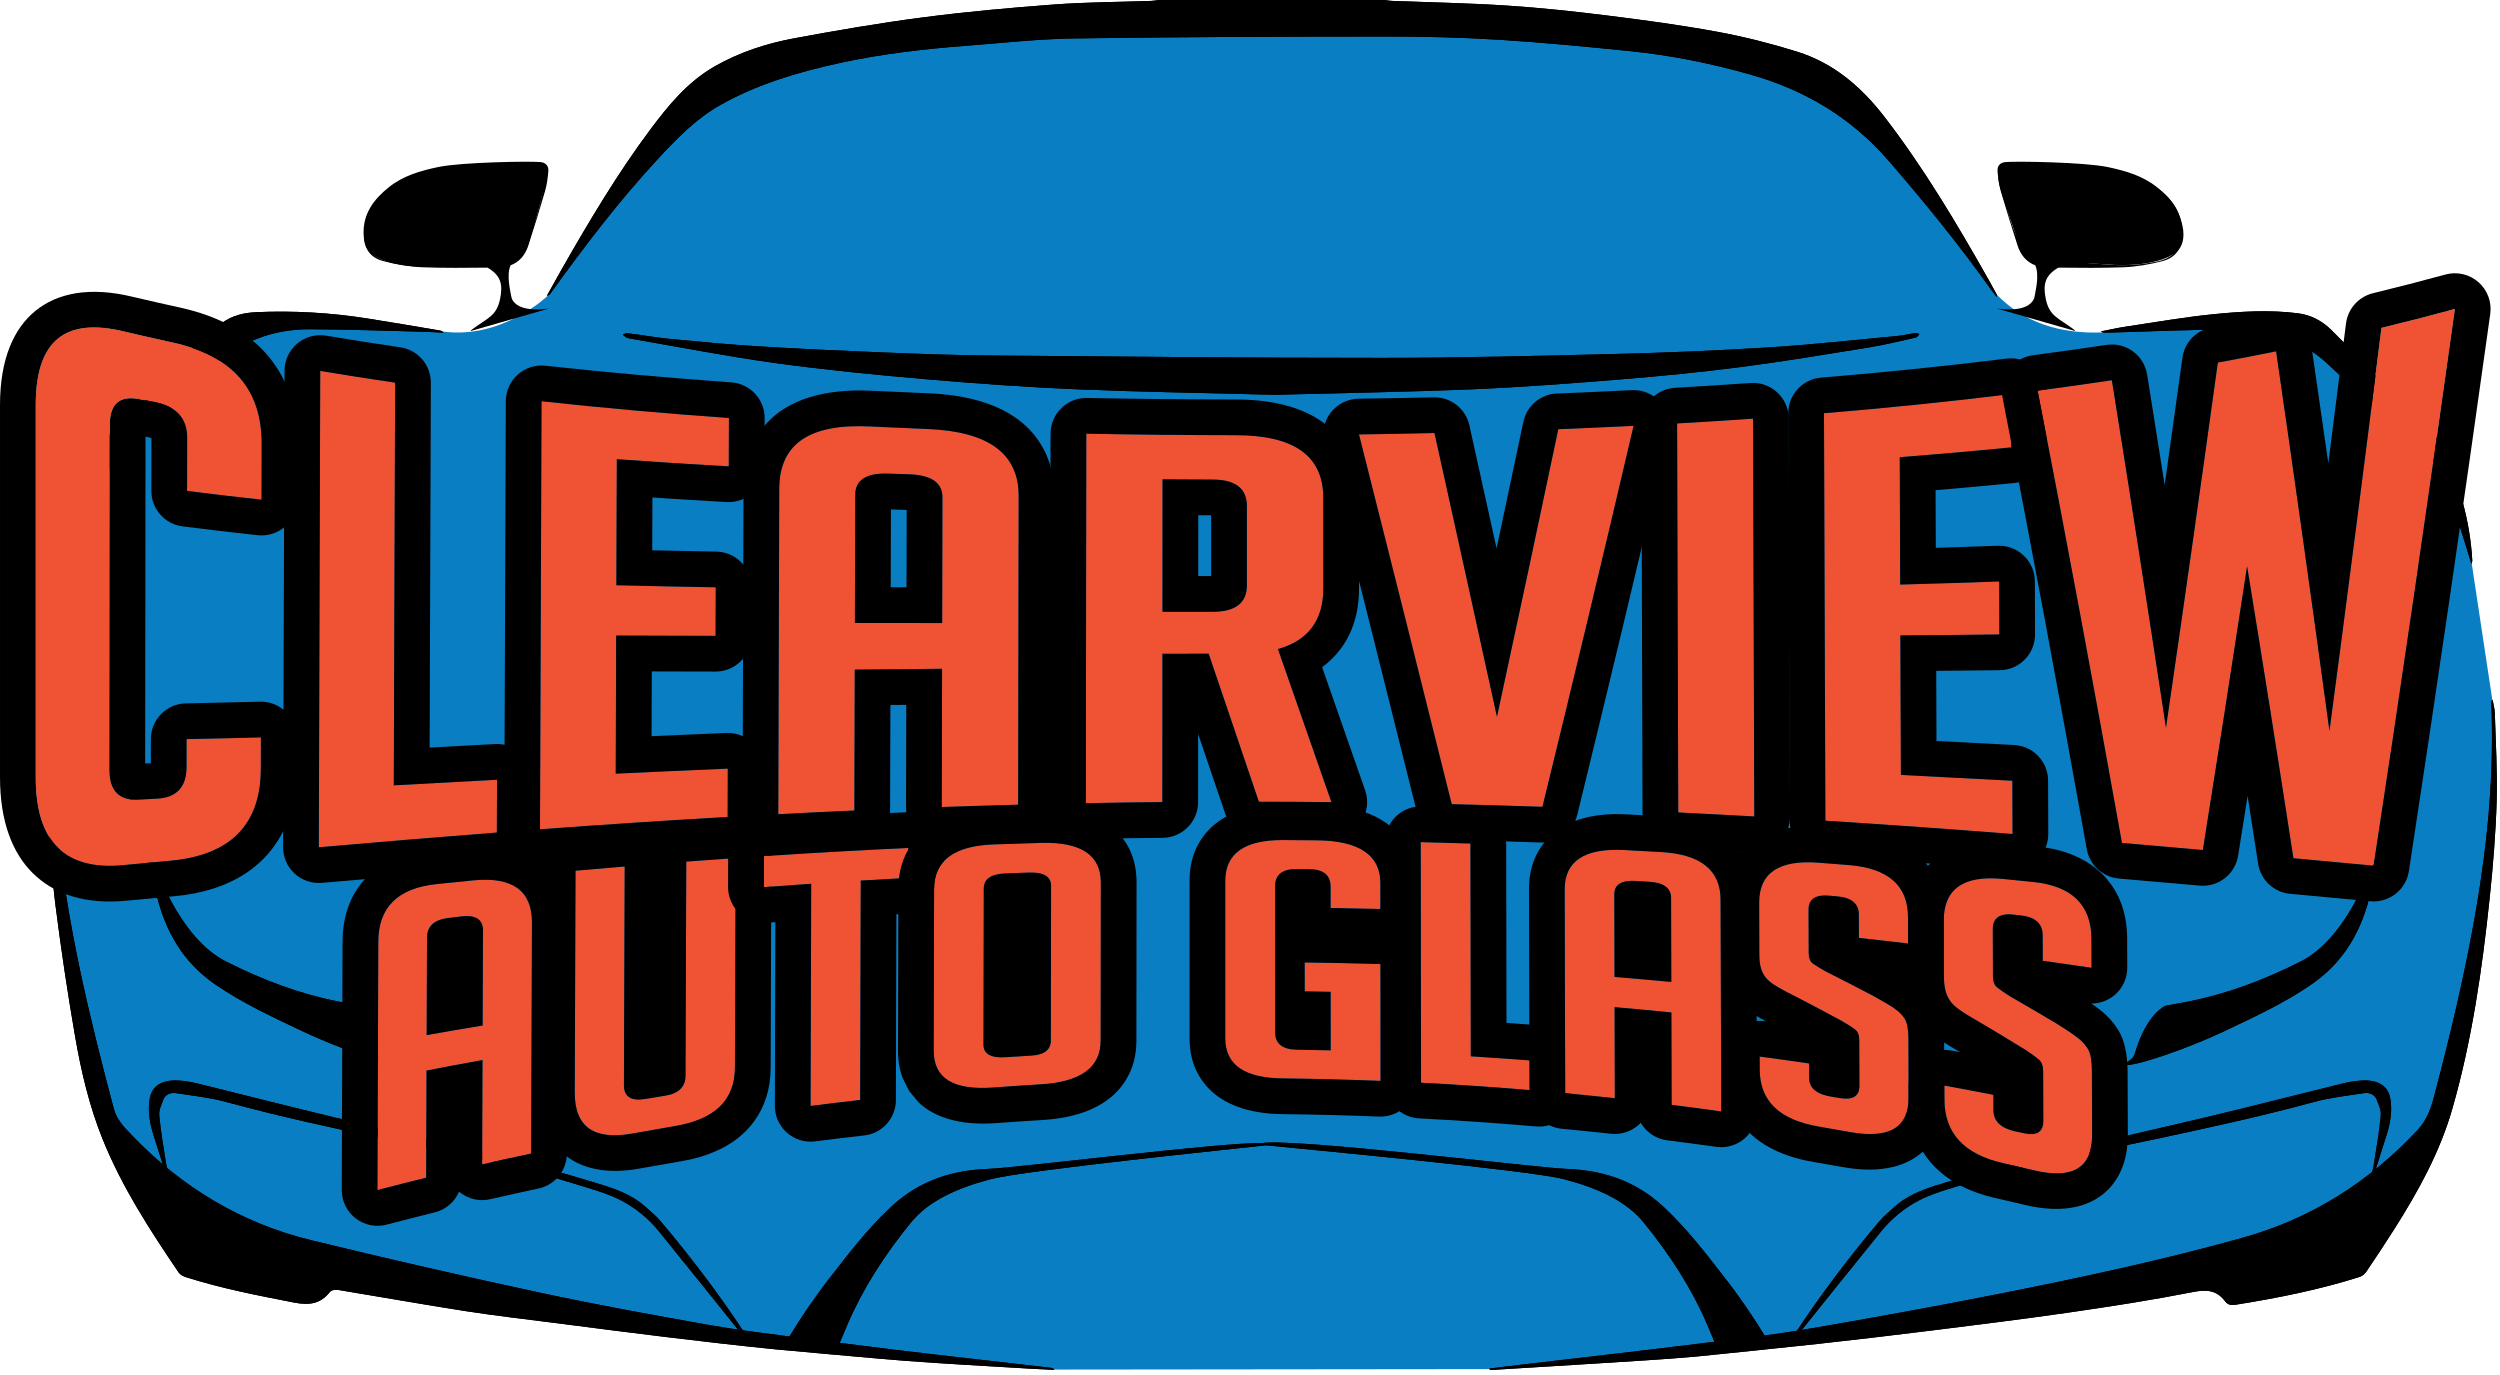 <?xml version="1.0" encoding="UTF-8" standalone="no"?><!DOCTYPE svg PUBLIC "-//W3C//DTD SVG 1.1//EN" "http://www.w3.org/Graphics/SVG/1.1/DTD/svg11.dtd"><svg width="100%" height="100%" viewBox="0 0 531 292" version="1.1" xmlns="http://www.w3.org/2000/svg" xmlns:xlink="http://www.w3.org/1999/xlink" xml:space="preserve" xmlns:serif="http://www.serif.com/" style="fill-rule:evenodd;clip-rule:evenodd;stroke-linejoin:round;stroke-miterlimit:2;"><path d="M424.001,62.469l-34.375,-44.419l-25.415,-8.183l-69.027,-7.186l-93.953,3.207l-49.464,11.602l-18.773,20.692l-16.698,24.667c0,-0 -9.549,9.311 -22.333,7.559c-12.784,-1.752 -37.835,-1.137 -37.835,-1.137l-13.48,5.721l-17.557,18.609l-6.703,14.18l-2.862,11.606l-4.433,29.889l0.254,21.653l2.431,24.577l6.844,35.449l5.723,12.313l12.044,14.922l28.304,9.875l32.273,6.568l35.434,6.261l38.307,4.03l50.829,5.976l92.931,-0.101l15.428,-1.448l25.558,-2.735l12.303,-1.306l44.716,-7.099l49.802,-8.204l36.763,-10.329l14.244,-18.054l8.422,-27.132l4.461,-32.503l1.565,-17.677l-0.088,-12.438l-0.206,-2.803l-4.499,-29.777l-1.636,-7.834l-3.398,-10.516l-4.976,-6.945l-12.692,-13.072l-12.596,-12.134l-14.958,-0.747l-10.511,0.786l-11.723,0.916l-5.656,0.85c-9.148,0.391 -16.891,-2.019 -22.789,-8.129Z" style="fill:#0a7ec2;"/><g><path d="M426.035,35.863c0,0 14.531,-0.134 19.208,0c4.677,0.134 14.528,2.324 17.494,9.513c2.966,7.189 -1.411,8.774 -1.411,8.774c-0,0 -3.973,2.812 -14.17,2.004c-10.197,-0.808 -13.604,0.512 -15.971,-1.362c-2.366,-1.873 -2.384,-3.157 -3.269,-5.596c-0.886,-2.439 -3.215,-9.013 -3.428,-10.927c-0.212,-1.913 1.547,-2.406 1.547,-2.406Z" style="fill-rule:nonzero;"/><g><path d="M115.076,36.201c-0,0 -14.531,-0.134 -19.208,0c-4.677,0.134 -14.527,2.324 -17.494,9.513c-2.967,7.189 1.412,8.774 1.412,8.774c-0,0 3.972,2.812 14.169,2.004c10.197,-0.808 13.604,0.512 15.971,-1.362c2.366,-1.873 2.107,-3.176 2.992,-5.615c0.886,-2.439 2.69,-9.353 2.902,-11.266c0.213,-1.913 -0.744,-2.048 -0.744,-2.048Z" style="fill-rule:nonzero;"/><path d="M116.154,62.826c0.415,-0.075 0.618,-0.287 0.788,-0.524c7.043,-9.794 14.349,-19.38 22.534,-28.261c4.092,-4.441 8.287,-8.807 13.618,-11.791c7.905,-4.425 16.504,-6.964 25.296,-8.877c8.839,-1.924 17.809,-2.959 26.817,-3.651c7.674,-0.59 15.349,-1.452 23.033,-1.563c22.129,-0.318 44.263,-0.386 66.396,-0.403c7.976,-0.005 15.966,0.202 23.925,0.697c9.248,0.574 18.478,1.48 27.699,2.411c8.663,0.876 17.168,2.598 25.563,4.983c11.589,3.292 21.404,9.153 29.355,18.335c7.628,8.808 14.948,17.834 21.713,27.315c0.339,0.475 0.706,0.929 1.234,1.621c-0.039,-0.448 -0.02,-0.551 -0.058,-0.622c-0.527,-0.978 -1.05,-1.958 -1.597,-2.924c-6.788,-11.978 -13.782,-23.815 -22.214,-34.755c-4.916,-6.378 -10.791,-11.413 -18.509,-13.829c-5.543,-1.734 -11.215,-3.175 -16.925,-4.227c-7.729,-1.424 -15.534,-2.478 -23.336,-3.453c-7.124,-0.89 -14.274,-1.657 -21.435,-2.126c-8.144,-0.533 -16.313,-0.674 -24.471,-0.994c-0.504,-0.02 -1.004,-0.123 -1.506,-0.188l-47.902,0c-0.547,0.066 -1.092,0.173 -1.641,0.193c-6.861,0.241 -13.74,0.249 -20.581,0.757c-9.286,0.688 -18.573,1.528 -27.804,2.727c-9.169,1.191 -18.296,2.763 -27.389,4.446c-5.917,1.094 -11.638,2.941 -16.932,5.962c-5.76,3.287 -9.829,8.252 -13.701,13.436c-6.975,9.339 -12.91,19.337 -18.687,29.436c-1.113,1.946 -2.19,3.912 -3.283,5.869Z" style="fill-rule:nonzero;"/><path d="M344.582,80.551c8.405,-0.684 16.806,-1.509 25.167,-2.595c9.082,-1.18 18.124,-2.684 27.166,-4.152c3.372,-0.547 6.7,-1.375 10.038,-2.122c0.287,-0.064 0.495,-0.48 0.74,-0.732c-0.313,-0.074 -0.639,-0.247 -0.935,-0.206c-1.191,0.166 -2.365,0.481 -3.559,0.592c-9.135,0.851 -18.26,1.867 -27.413,2.443c-10.833,0.681 -21.686,1.124 -32.537,1.398c-16.516,0.416 -33.038,0.827 -49.558,0.831c-27.939,0.007 -55.879,-0.27 -83.818,-0.506c-7.469,-0.064 -14.939,-0.348 -22.404,-0.649c-8.759,-0.352 -17.519,-0.753 -26.269,-1.287c-6.245,-0.382 -12.479,-0.964 -18.708,-1.563c-3.085,-0.297 -6.145,-0.849 -9.222,-1.243c-0.315,-0.04 -0.667,0.211 -1.003,0.327c0.257,0.204 0.497,0.436 0.776,0.602c0.192,0.113 0.435,0.158 0.661,0.197c10.3,1.766 20.564,3.789 30.911,5.218c10.597,1.463 21.261,2.508 31.922,3.432c10.717,0.929 21.456,1.698 32.202,2.151c13.953,0.587 27.922,0.792 41.968,1.164c13.938,-0.37 27.953,-0.576 41.953,-1.165c10.652,-0.448 21.293,-1.27 31.922,-2.135Z" style="fill-rule:nonzero;"/><path d="M446.245,70.387c0.343,0.282 0.643,0.289 0.944,0.281c9.362,-0.255 18.724,-0.7 28.087,-0.708c7.321,-0.006 13.897,2.408 19.332,7.529c6.381,6.012 12.765,12.022 19.199,17.977c2.082,1.927 3.735,4.129 4.858,6.703c1.164,2.667 2.28,5.363 3.249,8.105c1.082,3.059 1.975,6.185 3.036,9.551c0.098,-0.419 0.173,-0.576 0.165,-0.728c-0.477,-8.823 -2.978,-17.105 -6.848,-24.986c-0.69,-1.404 -1.789,-2.667 -2.905,-3.791c-2.999,-3.022 -6.16,-5.884 -9.161,-8.903c-3.723,-3.746 -7.281,-7.657 -11.049,-11.357c-1.932,-1.896 -4.291,-3.171 -7.093,-3.523c-5.984,-0.753 -11.969,-0.398 -17.91,0.197c-6.255,0.627 -12.465,1.721 -18.688,2.65c-1.749,0.262 -3.478,0.665 -5.216,1.003Z" style="fill-rule:nonzero;"/><path d="M15.868,118.774c1.186,-3.694 2.341,-7.398 3.558,-11.08c1.852,-5.602 4.828,-10.414 9.338,-14.368c5.51,-4.831 10.837,-9.879 16.089,-14.991c5.87,-5.712 12.896,-8.431 20.966,-8.405c7.792,0.025 15.582,0.318 23.373,0.508c1.667,0.041 3.333,0.145 4.999,0.221c-0.212,-0.282 -0.453,-0.407 -0.707,-0.45c-5.152,-0.865 -10.3,-1.76 -15.461,-2.569c-7.809,-1.224 -15.671,-1.688 -23.57,-1.337c-2.569,0.114 -5.035,0.672 -7.199,2.213c-4.002,2.851 -7.322,6.414 -10.525,10.087c-3.632,4.164 -7.285,8.286 -11.632,11.754c-1.116,0.89 -2.137,2.1 -2.759,3.378c-2.715,5.586 -4.966,11.362 -6.044,17.512c-0.482,2.744 -0.716,5.531 -1.062,8.298c0.107,0.023 0.214,0.045 0.32,0.067c0.106,-0.279 0.224,-0.554 0.316,-0.838Z" style="fill-rule:nonzero;"/><path d="M529.904,151.513c-0.029,-0.967 -0.31,-1.926 -0.473,-2.889c-0.286,0.273 -0.294,0.502 -0.284,0.729c0.618,14.565 -0.708,29.003 -3.147,43.329c-2.304,13.534 -5.478,26.89 -8.997,40.161c-0.693,2.614 -1.536,5.052 -3.466,7.125c-10.321,11.082 -22.646,18.873 -37.255,22.949c-17.108,4.773 -34.465,8.494 -51.877,11.936c-13.743,2.716 -27.532,5.222 -41.344,7.572c-2.75,0.468 -5.513,0.858 -8.28,1.227c-2.159,-3.574 -5.086,-7.942 -8.299,-12.069c-4.008,-5.149 -7.93,-10.335 -12.994,-15.108c-4.998,-4.71 -11.476,-7.888 -20.812,-8.206c-5.966,-0.203 -57.852,-6.576 -64.624,-5.482c-8.24,-0.222 -52.162,5.279 -58.129,5.482c-9.336,0.318 -15.813,3.496 -20.812,8.206c-5.064,4.773 -8.986,9.959 -12.994,15.108c-3.278,4.21 -6.259,8.674 -8.43,12.286c-5.66,-0.725 -11.325,-1.429 -16.939,-2.421c-12.066,-2.133 -24.132,-4.321 -36.109,-6.897c-16.257,-3.498 -32.474,-7.208 -48.63,-11.153c-14.861,-3.628 -27.496,-11.308 -38.073,-22.343c-1.552,-1.619 -3.142,-3.219 -3.766,-5.566c-5.254,-19.767 -10.06,-39.619 -12.001,-60.049c-0.826,-8.691 -1.312,-17.391 -0.914,-26.125c0.01,-0.212 -0.088,-0.429 -0.135,-0.644c-0.213,0.202 -0.253,0.374 -0.273,0.548c-0.282,2.432 -0.562,4.865 -0.842,7.298l-0,15.596c0.084,0.592 0.197,1.182 0.245,1.776c0.494,6.1 0.745,12.228 1.516,18.292c1.185,9.315 2.568,18.613 4.166,27.866c1.29,7.467 3.018,14.857 5.87,21.927c4.102,10.168 10.037,19.291 16.148,28.311c0.32,0.473 0.994,0.805 1.571,0.99c7.502,2.392 15.207,3.877 22.924,5.383c3.215,0.628 5.609,0.323 7.654,-2.283c0.285,-0.363 1.146,-0.493 1.688,-0.404c9.036,1.482 18.051,3.106 27.101,4.51c6.494,1.008 13.031,1.75 19.551,2.589c7.808,1.005 15.613,2.029 23.429,2.966c7.681,0.921 15.365,1.827 23.063,2.587c0.37,0.037 21.75,1.993 27.289,2.413c8.695,0.66 17.406,1.111 26.11,1.644c1.876,0.115 3.755,0.185 5.632,0.276c-0.214,-0.259 -0.456,-0.4 -0.711,-0.429c-4.968,-0.577 -9.939,-1.137 -14.908,-1.709c-5.892,-0.678 -11.785,-1.34 -17.672,-2.051c-4.108,-0.497 -8.213,-1.026 -12.319,-1.546c0.548,-1.307 1.098,-2.633 1.67,-3.961c3.241,-7.538 7.858,-14.736 13.501,-21.65c3.656,-4.48 9.731,-7.302 16.952,-9.165c7.465,-1.925 52.261,-6.48 58.44,-7.186c7.864,0.803 55.744,5.261 63.21,7.186c7.221,1.863 13.295,4.685 16.951,9.165c5.643,6.914 10.261,14.112 13.502,21.65c0.537,1.25 1.054,2.495 1.571,3.727c-1.268,0.154 -2.537,0.307 -3.804,0.467c-5.744,0.73 -11.495,1.393 -17.245,2.072c-6.853,0.809 -13.709,1.601 -20.562,2.404c-2.049,0.241 -4.095,0.496 -6.142,0.744c0.02,0.109 0.04,0.217 0.06,0.326c0.459,-0.028 0.917,-0.057 1.376,-0.085c6.897,-0.424 13.796,-0.829 20.691,-1.276c7.219,-0.468 14.446,-0.856 21.65,-1.497c2.189,-0.196 22.566,-2.322 25.716,-2.671c8.1,-0.897 16.196,-1.846 24.282,-2.857c9.785,-1.224 19.573,-2.431 29.331,-3.844c8.783,-1.272 17.563,-2.628 26.266,-4.342c2.925,-0.576 5.067,-0.414 6.864,1.989c0.559,0.748 1.285,0.855 2.206,0.708c8.913,-1.42 17.748,-3.18 26.362,-5.913c0.554,-0.176 1.108,-0.671 1.443,-1.165c1.998,-2.955 3.969,-5.93 5.88,-8.942c5.123,-8.079 9.733,-16.43 12.379,-25.685c4.171,-14.592 6.312,-29.566 7.9,-44.617c0.725,-6.865 1.287,-13.766 1.491,-20.663c0.183,-6.2 -0.206,-12.419 -0.389,-18.627Z" style="fill-rule:nonzero;"/><path d="M424.124,65.531c5.693,1.634 11.117,3.191 16.542,4.749c0.028,-0.034 0.056,-0.068 0.084,-0.102c-3.491,-2.66 -5.499,-2.923 -6.246,-6.793c-0.549,-2.844 -0.27,-4.811 2.68,-6.538c4.595,0.048 9.192,0.098 13.779,-0.076c2.799,-0.106 5.629,-0.6 8.346,-1.305c2.941,-0.763 4.128,-2.776 4.207,-5.801c0.114,-4.338 -2.183,-7.334 -5.335,-9.874c-3.06,-2.465 -6.727,-3.511 -10.469,-4.304c-4.952,-1.049 -19.531,-1.277 -21.766,-1.063c-1.119,0.106 -1.762,0.808 -1.67,1.932c0.116,1.426 0.302,2.875 0.698,4.245c1.117,3.869 2.327,7.712 3.558,11.548c0.675,2.107 1.967,3.528 3.768,4.208c0.938,2.174 -0.012,5.587 -0.132,6.521c-0.147,1.136 -1.472,3.539 -8.044,2.653Zm10.053,-10.627c-2.471,-0.489 -4.425,-1.72 -5.529,-4.036c-1.597,-3.348 -2.517,-6.915 -3.218,-10.541c0.003,-2.236 1.667,-3.388 3.844,-3.516c26.76,-2.049 29.014,4.313 31.881,7.383c1.195,1.28 1.482,3.041 1.862,4.693c0.151,0.66 0.248,1.386 0.136,2.041c-0.469,2.742 -2.403,4.049 -4.909,4.594c-3.654,0.795 -7.34,0.979 -11.088,0.632c-4.327,-0.402 -8.692,-0.403 -12.979,-1.25Z" style="fill-rule:nonzero;"/><path d="M379.76,285.805c0.328,-0.582 0.62,-1.178 0.989,-1.746c5.496,-8.457 11.674,-16.636 18.372,-24.597c0.977,-1.16 2.23,-2.198 3.419,-3.253c2.309,-2.048 5.244,-3.344 8.577,-4.39c18.609,-5.837 38.017,-9.898 57.206,-14.455c9.681,-2.298 19.279,-4.788 28.929,-7.157c1.392,-0.342 2.856,-0.619 4.311,-0.705c3.564,-0.21 5.655,1.16 6.13,3.81c0.479,2.672 0.003,5.283 -0.821,7.878c-1.121,3.533 -2.239,7.066 -3.359,10.599c-0.115,-0.017 -0.23,-0.033 -0.346,-0.049c0.345,-1.453 0.778,-2.899 1.017,-4.362c0.569,-3.477 1.159,-6.956 1.495,-10.447c0.108,-1.118 -0.455,-2.297 -0.891,-3.409c-0.372,-0.952 -1.357,-1.552 -2.752,-1.333c-3.472,0.545 -7.048,0.916 -10.357,1.815c-11.595,3.149 -23.423,5.722 -35.282,8.234c-8.603,1.823 -17.26,3.518 -25.789,5.514c-5.381,1.26 -10.599,2.919 -15.832,4.503c-2.436,0.737 -4.908,1.535 -7.056,2.638c-3.372,1.73 -6.06,4.051 -8.179,6.655c-6.415,7.887 -12.735,15.818 -19.09,23.732c-0.159,0.198 -0.298,0.404 -0.447,0.606c-0.081,-0.027 -0.163,-0.053 -0.244,-0.081Z" style="fill-rule:nonzero;"/><path d="M159.743,285.805c-0.328,-0.582 -0.62,-1.178 -0.989,-1.746c-5.496,-8.457 -11.674,-16.636 -18.373,-24.597c-0.976,-1.16 -2.229,-2.198 -3.418,-3.253c-2.309,-2.048 -5.244,-3.344 -8.577,-4.39c-18.609,-5.837 -38.017,-9.898 -57.206,-14.455c-9.681,-2.298 -19.279,-4.788 -28.929,-7.157c-1.392,-0.342 -2.856,-0.619 -4.311,-0.705c-3.564,-0.21 -5.655,1.16 -6.13,3.81c-0.48,2.672 -0.003,5.283 0.82,7.878c1.122,3.533 2.24,7.066 3.36,10.599c0.115,-0.017 0.23,-0.033 0.346,-0.049c-0.345,-1.453 -0.778,-2.899 -1.017,-4.362c-0.569,-3.477 -1.159,-6.956 -1.496,-10.447c-0.107,-1.118 0.456,-2.297 0.892,-3.409c0.372,-0.952 1.357,-1.552 2.752,-1.333c3.472,0.545 7.048,0.916 10.356,1.815c11.596,3.149 23.424,5.722 35.283,8.234c8.603,1.823 17.26,3.518 25.789,5.514c5.381,1.26 10.599,2.919 15.832,4.503c2.436,0.737 4.908,1.535 7.056,2.638c3.372,1.73 6.06,4.051 8.179,6.655c6.415,7.887 12.735,15.818 19.09,23.732c0.159,0.198 0.298,0.404 0.447,0.606c0.081,-0.027 0.162,-0.053 0.244,-0.081Z" style="fill-rule:nonzero;"/><path d="M473.235,218.647c5.89,-2.809 11.797,-5.526 17.545,-9.447c5.675,-3.87 10.169,-9.515 12.484,-18.565c1.479,-5.783 3.264,-11.471 4.803,-17.238c0.746,-2.796 1.285,-5.661 1.897,-8.502c-0.25,0.884 -0.506,1.767 -0.738,2.657c-2.019,7.729 -4.486,15.2 -7.969,22.077c-3.37,6.653 -7.431,11.98 -12.591,14.589c-7.964,4.027 -15.986,6.991 -24.044,8.538c-1.565,0.3 -3.128,0.578 -4.659,0.86c0,-0 -3.986,1.579 -6.452,9.944c-0.279,0.945 -0.656,1.319 -1.218,1.678c-4.328,2.771 8.891,-0.843 20.942,-6.591Z" style="fill-rule:nonzero;"/><path d="M63.427,218.647c-5.89,-2.809 -11.797,-5.526 -17.545,-9.447c-5.674,-3.87 -10.169,-9.515 -12.484,-18.565c-1.479,-5.783 -3.264,-11.471 -4.803,-17.238c-0.746,-2.796 -1.285,-5.661 -1.897,-8.502c0.25,0.884 0.506,1.767 0.738,2.657c2.019,7.729 4.486,15.2 7.969,22.077c3.37,6.653 7.431,11.98 12.591,14.589c7.964,4.027 15.985,6.991 24.044,8.538c1.565,0.3 3.129,0.578 4.659,0.86c-0,-0 3.986,1.579 6.452,9.944c0.279,0.945 0.657,1.319 1.218,1.678c4.328,2.771 -8.891,-0.843 -20.942,-6.591Z" style="fill-rule:nonzero;"/></g><path d="M108.574,62.878c-0.12,-0.934 -1.07,-4.347 -0.132,-6.521c1.802,-0.68 3.093,-2.101 3.769,-4.208c1.23,-3.836 2.44,-7.679 3.558,-11.548c0.395,-1.37 0.581,-2.819 0.698,-4.245c0.091,-1.124 -0.552,-1.826 -1.67,-1.932c-2.236,-0.214 -16.815,0.014 -21.767,1.063c-3.741,0.793 -7.409,1.839 -10.468,4.304c-3.153,2.54 -5.45,5.536 -5.336,9.874c0.079,3.025 1.266,5.038 4.208,5.801c2.716,0.705 5.547,1.199 8.345,1.305c4.588,0.174 9.185,0.124 13.779,0.076c2.951,1.727 3.229,3.694 2.681,6.538c-0.747,3.87 -2.756,4.133 -6.247,6.793c0.028,0.034 0.057,0.068 0.085,0.102c5.424,-1.558 10.849,-3.115 16.541,-4.749c-6.572,0.886 -7.897,-1.517 -8.044,-2.653Zm-14.988,-6.724c-3.748,0.347 -7.434,0.163 -11.087,-0.632c-2.507,-0.545 -4.441,-1.852 -4.91,-4.594c-0.112,-0.655 -0.015,-1.381 0.137,-2.041c0.38,-1.652 0.666,-3.413 1.861,-4.693c2.867,-3.07 5.122,-9.432 31.881,-7.383c2.177,0.128 3.841,1.28 3.844,3.516c-0.701,3.626 -1.621,7.193 -3.217,10.541c-1.105,2.316 -3.059,3.547 -5.53,4.036c-4.287,0.847 -8.651,0.848 -12.979,1.25Z" style="fill-rule:nonzero;"/></g><g id="BLUE"><g><path d="M116.154,62.826c0.415,-0.075 0.618,-0.287 0.788,-0.524c7.043,-9.794 14.349,-19.38 22.534,-28.261c4.092,-4.441 8.287,-8.807 13.618,-11.791c7.905,-4.425 16.504,-6.964 25.296,-8.877c8.839,-1.924 17.809,-2.959 26.817,-3.651c7.674,-0.59 15.349,-1.452 23.033,-1.563c22.129,-0.318 44.263,-0.386 66.396,-0.403c7.976,-0.005 15.966,0.202 23.925,0.697c9.248,0.574 18.478,1.48 27.699,2.411c8.663,0.876 17.168,2.598 25.563,4.983c11.589,3.292 21.404,9.153 29.355,18.335c7.628,8.808 14.948,17.834 21.713,27.315c0.339,0.475 0.706,0.929 1.234,1.621c-0.039,-0.448 -0.02,-0.551 -0.058,-0.622c-0.527,-0.978 -1.05,-1.958 -1.597,-2.924c-6.788,-11.978 -13.782,-23.815 -22.214,-34.755c-4.916,-6.378 -10.791,-11.413 -18.509,-13.829c-5.543,-1.734 -11.215,-3.175 -16.925,-4.227c-7.729,-1.424 -15.534,-2.478 -23.336,-3.453c-7.124,-0.89 -14.274,-1.657 -21.435,-2.126c-8.144,-0.533 -16.313,-0.674 -24.471,-0.994c-0.504,-0.02 -1.004,-0.123 -1.506,-0.188l-47.902,0c-0.547,0.066 -1.092,0.173 -1.641,0.193c-6.861,0.241 -13.74,0.249 -20.581,0.757c-9.286,0.688 -18.573,1.528 -27.804,2.727c-9.169,1.191 -18.296,2.763 -27.389,4.446c-5.917,1.094 -11.638,2.941 -16.932,5.962c-5.76,3.287 -9.829,8.252 -13.701,13.436c-6.975,9.339 -12.91,19.337 -18.687,29.436c-1.113,1.946 -2.19,3.912 -3.283,5.869Z" style="fill-rule:nonzero;"/><path d="M344.582,80.551c8.405,-0.684 16.806,-1.509 25.167,-2.595c9.082,-1.18 18.124,-2.684 27.166,-4.152c3.372,-0.547 6.7,-1.375 10.038,-2.122c0.287,-0.064 0.495,-0.48 0.74,-0.732c-0.313,-0.074 -0.639,-0.247 -0.935,-0.206c-1.191,0.166 -2.365,0.481 -3.559,0.592c-9.135,0.851 -18.26,1.867 -27.413,2.443c-10.833,0.681 -21.686,1.124 -32.537,1.398c-16.516,0.416 -33.038,0.827 -49.558,0.831c-27.939,0.007 -55.879,-0.27 -83.818,-0.506c-7.469,-0.064 -14.939,-0.348 -22.404,-0.649c-8.759,-0.352 -17.519,-0.753 -26.269,-1.287c-6.245,-0.382 -12.479,-0.964 -18.708,-1.563c-3.085,-0.297 -6.145,-0.849 -9.222,-1.243c-0.315,-0.04 -0.667,0.211 -1.003,0.327c0.257,0.204 0.497,0.436 0.776,0.602c0.192,0.113 0.435,0.158 0.661,0.197c10.3,1.766 20.564,3.789 30.911,5.218c10.597,1.463 21.261,2.508 31.922,3.432c10.717,0.929 21.456,1.698 32.202,2.151c13.953,0.587 27.922,0.792 41.968,1.164c13.938,-0.37 27.953,-0.576 41.953,-1.165c10.652,-0.448 21.293,-1.27 31.922,-2.135Z" style="fill-rule:nonzero;"/><path d="M446.245,70.387c0.343,0.282 0.643,0.289 0.944,0.281c9.362,-0.255 18.724,-0.7 28.087,-0.708c7.321,-0.006 13.897,2.408 19.332,7.529c6.381,6.012 12.765,12.022 19.199,17.977c2.082,1.927 3.735,4.129 4.858,6.703c1.164,2.667 2.28,5.363 3.249,8.105c1.082,3.059 1.975,6.185 3.036,9.551c0.098,-0.419 0.173,-0.576 0.165,-0.728c-0.477,-8.823 -2.978,-17.105 -6.848,-24.986c-0.69,-1.404 -1.789,-2.667 -2.905,-3.791c-2.999,-3.022 -6.16,-5.884 -9.161,-8.903c-3.723,-3.746 -7.281,-7.657 -11.049,-11.357c-1.932,-1.896 -4.291,-3.171 -7.093,-3.523c-5.984,-0.753 -11.969,-0.398 -17.91,0.197c-6.255,0.627 -12.465,1.721 -18.688,2.65c-1.749,0.262 -3.478,0.665 -5.216,1.003Z" style="fill-rule:nonzero;"/><path d="M15.868,118.774c1.186,-3.694 2.341,-7.398 3.558,-11.08c1.852,-5.602 4.828,-10.414 9.338,-14.368c5.51,-4.831 10.837,-9.879 16.089,-14.991c5.87,-5.712 12.896,-8.431 20.966,-8.405c7.792,0.025 15.582,0.318 23.373,0.508c1.667,0.041 3.333,0.145 4.999,0.221c-0.212,-0.282 -0.453,-0.407 -0.707,-0.45c-5.152,-0.865 -10.3,-1.76 -15.461,-2.569c-7.809,-1.224 -15.671,-1.688 -23.57,-1.337c-2.569,0.114 -5.035,0.672 -7.199,2.213c-4.002,2.851 -7.322,6.414 -10.525,10.087c-3.632,4.164 -7.285,8.286 -11.632,11.754c-1.116,0.89 -2.137,2.1 -2.759,3.378c-2.715,5.586 -4.966,11.362 -6.044,17.512c-0.482,2.744 -0.716,5.531 -1.062,8.298c0.107,0.023 0.214,0.045 0.32,0.067c0.106,-0.279 0.224,-0.554 0.316,-0.838Z" style="fill-rule:nonzero;"/><path d="M529.904,151.513c-0.029,-0.967 -0.31,-1.926 -0.473,-2.889c-0.286,0.273 -0.294,0.502 -0.284,0.729c0.618,14.565 -0.708,29.003 -3.147,43.329c-2.304,13.534 -5.478,26.89 -8.997,40.161c-0.693,2.614 -1.536,5.052 -3.466,7.125c-10.321,11.082 -22.646,18.873 -37.255,22.949c-17.108,4.773 -34.465,8.494 -51.877,11.936c-13.743,2.716 -27.532,5.222 -41.344,7.572c-2.75,0.468 -5.513,0.858 -8.28,1.227c-2.159,-3.574 -5.086,-7.942 -8.299,-12.069c-4.008,-5.149 -7.93,-10.335 -12.994,-15.108c-4.998,-4.71 -11.476,-7.888 -20.812,-8.206c-5.966,-0.203 -57.852,-6.576 -64.624,-5.482c-8.24,-0.222 -52.162,5.279 -58.129,5.482c-9.336,0.318 -15.813,3.496 -20.812,8.206c-5.064,4.773 -8.986,9.959 -12.994,15.108c-3.278,4.21 -6.259,8.674 -8.43,12.286c-5.66,-0.725 -11.325,-1.429 -16.939,-2.421c-12.066,-2.133 -24.132,-4.321 -36.109,-6.897c-16.257,-3.498 -32.474,-7.208 -48.63,-11.153c-14.861,-3.628 -27.496,-11.308 -38.073,-22.343c-1.552,-1.619 -3.142,-3.219 -3.766,-5.566c-5.254,-19.767 -10.06,-39.619 -12.001,-60.049c-0.826,-8.691 -1.312,-17.391 -0.914,-26.125c0.01,-0.212 -0.088,-0.429 -0.135,-0.644c-0.213,0.202 -0.253,0.374 -0.273,0.548c-0.282,2.432 -0.562,4.865 -0.842,7.298l-0,15.596c0.084,0.592 0.197,1.182 0.245,1.776c0.494,6.1 0.745,12.228 1.516,18.292c1.185,9.315 2.568,18.613 4.166,27.866c1.29,7.467 3.018,14.857 5.87,21.927c4.102,10.168 10.037,19.291 16.148,28.311c0.32,0.473 0.994,0.805 1.571,0.99c7.502,2.392 15.207,3.877 22.924,5.383c3.215,0.628 5.609,0.323 7.654,-2.283c0.285,-0.363 1.146,-0.493 1.688,-0.404c9.036,1.482 18.051,3.106 27.101,4.51c6.494,1.008 13.031,1.75 19.551,2.589c7.808,1.005 15.613,2.029 23.429,2.966c7.681,0.921 15.365,1.827 23.063,2.587c0.37,0.037 21.75,1.993 27.289,2.413c8.695,0.66 17.406,1.111 26.11,1.644c1.876,0.115 3.755,0.185 5.632,0.276c-0.214,-0.259 -0.456,-0.4 -0.711,-0.429c-4.968,-0.577 -9.939,-1.137 -14.908,-1.709c-5.892,-0.678 -11.785,-1.34 -17.672,-2.051c-4.108,-0.497 -8.213,-1.026 -12.319,-1.546c0.548,-1.307 1.098,-2.633 1.67,-3.961c3.241,-7.538 7.858,-14.736 13.501,-21.65c3.656,-4.48 9.731,-7.302 16.952,-9.165c7.465,-1.925 52.261,-6.48 58.44,-7.186c7.864,0.803 55.744,5.261 63.21,7.186c7.221,1.863 13.295,4.685 16.951,9.165c5.643,6.914 10.261,14.112 13.502,21.65c0.537,1.25 1.054,2.495 1.571,3.727c-1.268,0.154 -2.537,0.307 -3.804,0.467c-5.744,0.73 -11.495,1.393 -17.245,2.072c-6.853,0.809 -13.709,1.601 -20.562,2.404c-2.049,0.241 -4.095,0.496 -6.142,0.744c0.02,0.109 0.04,0.217 0.06,0.326c0.459,-0.028 0.917,-0.057 1.376,-0.085c6.897,-0.424 13.796,-0.829 20.691,-1.276c7.219,-0.468 14.446,-0.856 21.65,-1.497c2.189,-0.196 22.566,-2.322 25.716,-2.671c8.1,-0.897 16.196,-1.846 24.282,-2.857c4.002,-0.5 8.005,-0.998 12.006,-1.508c5.781,-0.738 11.558,-1.501 17.325,-2.336c8.783,-1.272 17.563,-2.628 26.266,-4.342c2.925,-0.576 5.067,-0.414 6.864,1.989c0.559,0.748 1.285,0.855 2.206,0.708c8.913,-1.42 17.748,-3.18 26.362,-5.913c0.554,-0.176 1.108,-0.671 1.443,-1.165c1.998,-2.955 3.969,-5.93 5.88,-8.942c5.123,-8.079 9.733,-16.43 12.379,-25.685c4.171,-14.592 6.312,-29.566 7.9,-44.617c0.725,-6.865 1.287,-13.766 1.491,-20.663c0.183,-6.2 -0.206,-12.419 -0.389,-18.627Z" style="fill-rule:nonzero;"/><path d="M379.76,285.805c0.328,-0.582 0.62,-1.178 0.989,-1.746c5.496,-8.457 11.674,-16.636 18.372,-24.597c0.977,-1.16 2.23,-2.198 3.419,-3.253c2.309,-2.048 5.244,-3.344 8.577,-4.39c18.609,-5.837 38.017,-9.898 57.206,-14.455c9.681,-2.298 19.279,-4.788 28.929,-7.157c1.392,-0.342 2.856,-0.619 4.311,-0.705c3.564,-0.21 5.655,1.16 6.13,3.81c0.479,2.672 0.003,5.283 -0.821,7.878c-1.121,3.533 -2.239,7.066 -3.359,10.599c-0.115,-0.017 -0.23,-0.033 -0.346,-0.049c0.345,-1.453 0.778,-2.899 1.017,-4.362c0.569,-3.477 1.159,-6.956 1.495,-10.447c0.108,-1.118 -0.455,-2.297 -0.891,-3.409c-0.372,-0.952 -1.357,-1.552 -2.752,-1.333c-3.472,0.545 -7.048,0.916 -10.357,1.815c-11.595,3.149 -23.423,5.722 -35.282,8.234c-8.603,1.823 -17.26,3.518 -25.789,5.514c-5.381,1.26 -10.599,2.919 -15.832,4.503c-2.436,0.737 -4.908,1.535 -7.056,2.638c-3.372,1.73 -6.06,4.051 -8.179,6.655c-6.415,7.887 -12.735,15.818 -19.09,23.732c-0.159,0.198 -0.298,0.404 -0.447,0.606c-0.081,-0.027 -0.163,-0.053 -0.244,-0.081Z" style="fill-rule:nonzero;"/><path d="M159.743,285.805c-0.328,-0.582 -0.62,-1.178 -0.989,-1.746c-5.496,-8.457 -11.674,-16.636 -18.373,-24.597c-0.976,-1.16 -2.229,-2.198 -3.418,-3.253c-2.309,-2.048 -5.244,-3.344 -8.577,-4.39c-18.609,-5.837 -38.017,-9.898 -57.206,-14.455c-9.681,-2.298 -19.279,-4.788 -28.929,-7.157c-1.392,-0.342 -2.856,-0.619 -4.311,-0.705c-3.564,-0.21 -5.655,1.16 -6.13,3.81c-0.48,2.672 -0.003,5.283 0.82,7.878c1.122,3.533 2.24,7.066 3.36,10.599c0.115,-0.017 0.23,-0.033 0.346,-0.049c-0.345,-1.453 -0.778,-2.899 -1.017,-4.362c-0.569,-3.477 -1.159,-6.956 -1.496,-10.447c-0.107,-1.118 0.456,-2.297 0.892,-3.409c0.372,-0.952 1.357,-1.552 2.752,-1.333c3.472,0.545 7.048,0.916 10.356,1.815c11.596,3.149 23.424,5.722 35.283,8.234c8.603,1.823 17.26,3.518 25.789,5.514c5.381,1.26 10.599,2.919 15.832,4.503c2.436,0.737 4.908,1.535 7.056,2.638c3.372,1.73 6.06,4.051 8.179,6.655c6.415,7.887 12.735,15.818 19.09,23.732c0.159,0.198 0.298,0.404 0.447,0.606c0.081,-0.027 0.162,-0.053 0.244,-0.081Z" style="fill-rule:nonzero;"/><path d="M473.235,218.647c5.89,-2.809 11.797,-5.526 17.545,-9.447c5.675,-3.87 10.169,-9.515 12.484,-18.565c1.479,-5.783 3.264,-11.471 4.803,-17.238c0.746,-2.796 1.285,-5.661 1.897,-8.502c-0.25,0.884 -0.506,1.767 -0.738,2.657c-2.019,7.729 -4.486,15.2 -7.969,22.077c-3.37,6.653 -7.431,11.98 -12.591,14.589c-7.964,4.027 -15.986,6.991 -24.044,8.538c-1.565,0.3 -3.128,0.578 -4.659,0.86c0,-0 -3.986,1.579 -6.452,9.944c-0.279,0.945 -0.656,1.319 -1.218,1.678c-4.328,2.771 8.891,-0.843 20.942,-6.591Z" style="fill-rule:nonzero;"/><path d="M63.427,218.647c-5.89,-2.809 -11.797,-5.526 -17.545,-9.447c-5.674,-3.87 -10.169,-9.515 -12.484,-18.565c-1.479,-5.783 -3.264,-11.471 -4.803,-17.238c-0.746,-2.796 -1.285,-5.661 -1.897,-8.502c0.25,0.884 0.506,1.767 0.738,2.657c2.019,7.729 4.486,15.2 7.969,22.077c3.37,6.653 7.431,11.98 12.591,14.589c7.964,4.027 15.985,6.991 24.044,8.538c1.565,0.3 3.129,0.578 4.659,0.86c-0,-0 3.986,1.579 6.452,9.944c0.279,0.945 0.657,1.319 1.218,1.678c4.328,2.771 -8.891,-0.843 -20.942,-6.591Z" style="fill-rule:nonzero;"/></g></g><g><path d="M55.415,156.625c-0.005,2.23 -0.011,4.461 -0.017,6.691c-0.028,11.766 -6.372,18.239 -18.931,19.475c-3.385,0.313 -6.766,0.629 -10.142,0.945c-12.519,1.258 -18.73,-4.943 -18.736,-18.612l0,-79.129c-0,-13.69 6.274,-18.646 18.876,-15.559c3.397,0.804 6.796,1.575 10.198,2.317c12.623,2.796 18.948,9.796 18.914,21.591c-0.01,3.93 -0.02,7.86 -0.03,11.79c-5.279,-0.573 -10.55,-1.191 -15.814,-1.859c0.007,-3.748 0.015,-7.495 0.022,-11.243c0.008,-4.249 -2.35,-6.779 -7.062,-7.666c-1.041,-0.194 -2.083,-0.392 -3.123,-0.591c-4.166,-0.81 -6.242,0.99 -6.248,5.461c-0.026,24.421 -0.051,48.838 -0.077,73.252c-0.003,4.467 2.059,6.588 6.205,6.356c1.309,-0.07 2.618,-0.141 3.928,-0.212c4.148,-0.235 6.233,-2.476 6.241,-6.72c0.004,-1.974 0.008,-3.949 0.012,-5.923c5.252,-0.109 10.513,-0.231 15.784,-0.364Z" style="fill:#f05333;fill-rule:nonzero;"/><path d="M32.166,93.071c-0.262,-0.088 -0.611,-0.197 -0.876,-0.247l-0.381,-0.071l-0.073,69.416l1.196,-0.064l0.01,-5.132c0.008,-4.124 3.309,-7.487 7.432,-7.572c5.24,-0.108 10.49,-0.23 15.75,-0.363c2.048,-0.052 4.031,0.727 5.496,2.16c1.465,1.432 2.289,3.396 2.284,5.445l-0.017,6.691c-0.019,8.194 -2.518,14.446 -6.919,18.964c-4.233,4.346 -10.444,7.218 -18.858,8.045l-0.043,0.004c-3.376,0.313 -6.748,0.628 -10.115,0.943c-9.028,0.9 -15.639,-1.406 -20.139,-5.882c-4.278,-4.254 -6.909,-10.905 -6.913,-20.281l0,-0.003l0,-79.129c-0,-9.832 2.988,-16.268 7.504,-19.952c4.625,-3.772 11.468,-5.248 20.731,-2.987c3.346,0.791 6.694,1.551 10.045,2.282l0.024,0.005c8.161,1.808 14.172,5.188 18.252,9.809c4.293,4.863 6.633,11.189 6.61,19.212l-0.03,11.789c-0.006,2.152 -0.925,4.201 -2.528,5.636c-1.604,1.435 -3.741,2.122 -5.881,1.89c-5.324,-0.579 -10.64,-1.202 -15.949,-1.875c-3.797,-0.482 -6.641,-3.715 -6.634,-7.543l0.022,-11.19Zm23.249,63.554c-5.271,0.133 -10.532,0.255 -15.784,0.364l-0.012,5.923c-0.008,4.244 -2.093,6.485 -6.241,6.72c-1.31,0.071 -2.619,0.142 -3.928,0.212c-4.146,0.232 -6.208,-1.889 -6.205,-6.356l0.077,-73.252c0.006,-4.471 2.082,-6.271 6.248,-5.461c1.04,0.199 2.082,0.397 3.123,0.591c4.712,0.887 7.07,3.417 7.062,7.666l-0.022,11.243c5.264,0.668 10.535,1.286 15.814,1.859l0.03,-11.79c0.034,-11.795 -6.291,-18.795 -18.914,-21.591c-3.402,-0.742 -6.801,-1.513 -10.198,-2.317c-12.602,-3.087 -18.876,1.869 -18.876,15.559l0,79.129c0.006,13.669 6.217,19.87 18.736,18.612c3.376,-0.316 6.757,-0.632 10.142,-0.945c12.559,-1.236 18.903,-7.709 18.931,-19.475l0.017,-6.691Z"/><path d="M105.529,176.831c-12.656,0.974 -25.263,2.027 -37.812,3.128c0.102,-33.705 0.202,-67.431 0.303,-101.179c5.294,0.889 10.596,1.719 15.905,2.495c-0.095,28.527 -0.191,57.039 -0.287,85.535c7.294,-0.408 14.605,-0.81 21.932,-1.2c-0.014,3.74 -0.027,7.481 -0.041,11.221Z" style="fill:#f05333;fill-rule:nonzero;"/><path d="M106.112,184.397c-12.63,0.972 -25.209,2.023 -37.732,3.122c-2.124,0.187 -4.228,-0.529 -5.798,-1.971c-1.57,-1.443 -2.461,-3.48 -2.454,-5.612c0.102,-33.705 0.202,-67.431 0.303,-101.179c0.006,-2.228 0.992,-4.341 2.695,-5.778c1.704,-1.437 3.953,-2.052 6.15,-1.683c5.242,0.88 10.491,1.702 15.746,2.469c3.738,0.546 6.505,3.758 6.492,7.535c-0.086,25.842 -0.173,51.671 -0.26,77.486c4.631,-0.255 9.268,-0.507 13.912,-0.755c2.085,-0.111 4.123,0.642 5.635,2.081c1.513,1.439 2.365,3.438 2.358,5.525l-0.04,11.221c-0.015,3.955 -3.064,7.236 -7.007,7.539Zm-0.583,-7.566l0.041,-11.221c-7.327,0.39 -14.638,0.792 -21.932,1.2c0.096,-28.496 0.192,-57.008 0.287,-85.535c-5.309,-0.776 -10.611,-1.606 -15.905,-2.495c-0.101,33.748 -0.201,67.474 -0.303,101.179c12.549,-1.101 25.156,-2.154 37.812,-3.128Z"/><path d="M114.695,176.139c0.109,-30.286 0.219,-60.591 0.329,-90.915c13.227,1.444 26.496,2.613 39.798,3.564c-0.012,3.424 -0.023,6.848 -0.034,10.271c-7.938,-0.443 -15.864,-0.949 -23.777,-1.53c-0.032,8.927 -0.063,17.852 -0.095,26.775c7.023,0.173 14.058,0.318 21.103,0.44c-0.012,3.437 -0.023,6.873 -0.034,10.31c-7.047,-0.01 -14.083,-0.03 -21.107,-0.066c-0.034,9.781 -0.07,19.562 -0.104,29.34c7.919,-0.381 15.855,-0.741 23.805,-1.072c-0.012,3.421 -0.022,6.842 -0.033,10.263c-13.328,0.763 -26.615,1.645 -39.851,2.62Z" style="fill:#f05333;fill-rule:nonzero;"/><path d="M107.106,176.112l0.328,-90.915c0.008,-2.152 0.929,-4.198 2.533,-5.632c1.604,-1.433 3.741,-2.119 5.88,-1.885c13.134,1.433 26.308,2.594 39.516,3.539c3.981,0.284 7.061,3.604 7.048,7.595l-0.034,10.271c-0.007,2.081 -0.869,4.069 -2.384,5.497c-1.515,1.428 -3.55,2.171 -5.628,2.055c-5.27,-0.295 -10.535,-0.617 -15.794,-0.969l-0.04,11.222c4.536,0.099 9.075,0.187 13.62,0.266c4.149,0.073 7.47,3.464 7.457,7.614l-0.034,10.309c-0.014,4.186 -3.415,7.57 -7.6,7.564c-4.516,-0.007 -9.027,-0.017 -13.534,-0.033l-0.049,13.761c5.284,-0.244 10.575,-0.477 15.872,-0.697c2.07,-0.087 4.086,0.677 5.578,2.114c1.493,1.437 2.334,3.422 2.327,5.493l-0.033,10.263c-0.014,4.014 -3.149,7.323 -7.156,7.552c-13.286,0.76 -26.532,1.64 -39.726,2.612c-2.109,0.155 -4.187,-0.576 -5.734,-2.018c-1.546,-1.442 -2.421,-3.463 -2.413,-5.578Zm7.589,0.027c13.236,-0.975 26.523,-1.857 39.851,-2.62l0.033,-10.263c-7.95,0.331 -15.886,0.691 -23.805,1.072c0.034,-9.778 0.07,-19.559 0.104,-29.34c7.024,0.036 14.06,0.056 21.107,0.066l0.034,-10.31c-7.045,-0.122 -14.08,-0.267 -21.103,-0.44l0.095,-26.775c7.913,0.581 15.839,1.087 23.777,1.53l0.034,-10.271c-13.302,-0.951 -26.571,-2.12 -39.798,-3.564l-0.329,90.915Z"/><path d="M181.471,172.149c-5.394,0.24 -10.784,0.5 -16.167,0.782c0.069,-23.035 0.139,-46.078 0.21,-69.126c0.032,-9.569 6.474,-13.884 19.372,-13.222c4.038,0.195 8.078,0.374 12.12,0.537c12.912,0.524 19.375,5.181 19.359,14.216c-0.036,21.862 -0.073,43.722 -0.109,65.58c-5.411,0.143 -10.819,0.309 -16.223,0.498c0.021,-9.787 0.042,-19.574 0.063,-29.363c-6.187,0.051 -12.369,0.108 -18.545,0.168c-0.027,9.978 -0.053,19.955 -0.08,29.93Zm18.646,-39.812c0.019,-8.894 0.039,-17.79 0.058,-26.686c0.008,-3.126 -2.35,-4.754 -7.066,-4.91c-1.459,-0.048 -2.918,-0.098 -4.377,-0.149c-4.714,-0.17 -7.072,1.327 -7.081,4.519c-0.025,9.069 -0.049,18.138 -0.073,27.205c6.175,0.012 12.354,0.018 18.539,0.021Z" style="fill:#f05333;fill-rule:nonzero;"/><path d="M181.808,179.731c-5.375,0.238 -10.744,0.498 -16.108,0.779c-2.083,0.108 -4.118,-0.645 -5.629,-2.082c-1.511,-1.438 -2.363,-3.435 -2.356,-5.52c0.069,-23.036 0.139,-46.078 0.21,-69.127l0,-0.002c0.02,-6.09 1.93,-10.751 5.219,-14.195c4.259,-4.459 11.487,-7.123 22.113,-6.581c4.016,0.194 8.034,0.372 12.055,0.534l0.002,-0c10.35,0.42 17.391,3.419 21.529,7.885c3.3,3.561 5.121,8.153 5.111,13.927l-0.109,65.58c-0.007,4.108 -3.282,7.465 -7.389,7.574c-5.389,0.142 -10.776,0.307 -16.158,0.495c-2.061,0.072 -4.062,-0.697 -5.543,-2.131c-1.481,-1.434 -2.316,-3.408 -2.311,-5.47l0.046,-21.691l-3.37,0.031l-0.06,22.433c-0.011,4.052 -3.204,7.381 -7.252,7.561Zm-0.337,-7.582l0.08,-29.93c6.176,-0.06 12.358,-0.117 18.545,-0.168l-0.063,29.363c5.404,-0.189 10.812,-0.355 16.223,-0.498l0.109,-65.58c0.016,-9.035 -6.447,-13.692 -19.359,-14.216c-4.042,-0.163 -8.082,-0.342 -12.12,-0.537c-12.898,-0.662 -19.34,3.653 -19.372,13.222c-0.071,23.048 -0.141,46.091 -0.21,69.126c5.383,-0.282 10.773,-0.542 16.167,-0.782Zm18.646,-39.812c-6.185,-0.003 -12.364,-0.009 -18.539,-0.021c0.024,-9.067 0.048,-18.136 0.073,-27.205c0.009,-3.192 2.367,-4.689 7.081,-4.519c1.459,0.051 2.918,0.101 4.377,0.149c4.716,0.156 7.074,1.784 7.066,4.91l-0.058,26.686Zm-10.885,-24.134l-0.045,16.536l3.357,0.004l0.036,-16.426c-1.116,-0.037 -2.232,-0.075 -3.348,-0.114Z"/><path d="M230.728,92.115c10.577,0.203 21.161,0.309 31.746,0.321c12.385,0.004 18.579,4.366 18.586,13.285c0.004,6.409 0.009,12.818 0.012,19.227c0.004,6.81 -3.206,11.116 -9.635,12.916c3.781,10.811 7.566,21.637 11.355,32.505c-5.137,-0.051 -10.274,-0.081 -15.412,-0.089c-3.558,-10.487 -7.112,-20.958 -10.662,-31.439c-3.27,0.003 -6.541,0.007 -9.812,0.013c-0.006,10.503 -0.013,21.006 -0.019,31.509c-5.419,0.053 -10.836,0.129 -16.253,0.23c0.031,-26.158 0.062,-52.318 0.094,-78.478Zm16.184,37.829c3.551,0.002 7.102,0.003 10.654,0.003c4.847,0.001 7.273,-1.878 7.273,-5.637l-0,-16.803c-0,-3.758 -2.425,-5.635 -7.266,-5.648c-3.548,-0.01 -7.096,-0.029 -10.644,-0.056c-0.006,9.381 -0.011,18.761 -0.017,28.141Z" style="fill:#f05333;fill-rule:nonzero;"/><path d="M254.485,155.892l-0.009,14.476c-0.003,4.16 -3.355,7.543 -7.516,7.584c-5.396,0.052 -10.791,0.128 -16.185,0.229c-2.038,0.038 -4.006,-0.746 -5.46,-2.175c-1.454,-1.429 -2.272,-3.383 -2.27,-5.422c0.031,-26.158 0.062,-52.318 0.094,-78.479c0.002,-2.036 0.823,-3.986 2.278,-5.411c1.454,-1.425 3.421,-2.206 5.457,-2.167c10.531,0.203 21.07,0.308 31.603,0.32c10.17,0.004 17.079,2.808 21.15,7.165c3.204,3.428 5.018,7.939 5.022,13.704l0,0.001c0.004,6.409 0.009,12.818 0.012,19.226c0.003,5.282 -1.42,9.54 -3.911,12.879c-1.088,1.458 -2.392,2.762 -3.929,3.887c3.043,8.703 6.089,17.419 9.137,26.163c0.813,2.333 0.439,4.916 -1.002,6.924c-1.441,2.007 -3.77,3.187 -6.241,3.162c-5.115,-0.051 -10.23,-0.081 -15.347,-0.089c-3.247,-0.005 -6.131,-2.076 -7.175,-5.151l-5.708,-16.826Zm-23.757,-63.777c-0.032,26.16 -0.063,52.32 -0.094,78.478c5.417,-0.101 10.834,-0.177 16.253,-0.23l0.019,-31.509c3.271,-0.006 6.542,-0.01 9.812,-0.013c3.55,10.481 7.104,20.952 10.662,31.439c5.138,0.008 10.275,0.038 15.412,0.089c-3.789,-10.868 -7.574,-21.694 -11.355,-32.505c6.429,-1.8 9.639,-6.106 9.635,-12.916c-0.003,-6.409 -0.008,-12.818 -0.012,-19.227c-0.007,-8.919 -6.201,-13.281 -18.586,-13.285c-10.585,-0.012 -21.169,-0.118 -31.746,-0.321Zm16.184,37.829l0.017,-28.141c3.548,0.027 7.096,0.046 10.644,0.056c4.841,0.013 7.266,1.89 7.266,5.648l-0,16.803c-0,3.759 -2.426,5.638 -7.273,5.637l-10.654,-0.003Zm10.338,-7.586l-0,-12.911c-0.912,-0.003 -1.824,-0.006 -2.736,-0.01l-0.008,12.921l2.744,0Z"/><path d="M346.976,90.441c-6.43,27.567 -12.884,54.463 -19.359,80.925c-6.418,-0.219 -12.843,-0.406 -19.27,-0.561c-6.58,-26.458 -13.147,-52.565 -19.698,-78.532c5.347,-0.073 10.692,-0.171 16.036,-0.294c4.415,19.934 8.839,40.002 13.268,60.276c4.355,-20.143 8.699,-40.481 13.032,-61.095c5.334,-0.211 10.664,-0.45 15.991,-0.719Z" style="fill:#f05333;fill-rule:nonzero;"/><path d="M354.367,92.165c-6.437,27.594 -12.897,54.517 -19.379,81.005c-0.854,3.491 -4.039,5.904 -7.63,5.781c-6.392,-0.218 -12.792,-0.405 -19.193,-0.559c-3.417,-0.082 -6.357,-2.438 -7.182,-5.755c-6.578,-26.45 -13.144,-52.549 -19.693,-78.508c-0.567,-2.251 -0.074,-4.638 1.341,-6.479c1.414,-1.841 3.593,-2.934 5.914,-2.965c5.324,-0.073 10.645,-0.17 15.965,-0.293c3.624,-0.083 6.801,2.407 7.585,5.946c1.923,8.686 3.848,17.397 5.775,26.139c1.898,-8.911 3.794,-17.868 5.688,-26.878c0.715,-3.403 3.652,-5.885 7.127,-6.022c5.307,-0.21 10.609,-0.448 15.909,-0.715c2.38,-0.121 4.678,0.884 6.206,2.713c1.528,1.829 2.108,4.269 1.567,6.59Zm-7.391,-1.724c-5.327,0.269 -10.657,0.508 -15.991,0.719c-4.333,20.614 -8.677,40.952 -13.032,61.095c-4.429,-20.274 -8.853,-40.342 -13.268,-60.276c-5.344,0.123 -10.689,0.221 -16.036,0.294c6.551,25.967 13.118,52.074 19.698,78.532c6.427,0.155 12.852,0.342 19.27,0.561c6.475,-26.462 12.929,-53.358 19.359,-80.925Z"/><path d="M356.46,172.565c-0.079,-27.532 -0.159,-55.073 -0.239,-82.622c5.376,-0.308 10.75,-0.649 16.117,-1.024c0.091,28.177 0.182,56.341 0.272,84.495c-5.378,-0.302 -10.76,-0.586 -16.15,-0.849Z" style="fill:#f05333;fill-rule:nonzero;"/><path d="M348.871,172.587c-0.079,-27.532 -0.159,-55.073 -0.239,-82.622c-0.012,-4.031 3.13,-7.368 7.154,-7.599c5.345,-0.306 10.687,-0.645 16.022,-1.018c2.095,-0.146 4.158,0.582 5.696,2.012c1.539,1.43 2.416,3.434 2.423,5.534l0.272,84.496c0.007,2.091 -0.849,4.092 -2.367,5.531c-1.517,1.439 -3.561,2.188 -5.649,2.07c-5.358,-0.301 -10.721,-0.584 -16.092,-0.846c-4.035,-0.196 -7.209,-3.519 -7.22,-7.558Zm7.589,-0.022c5.39,0.263 10.772,0.547 16.15,0.849l-0.272,-84.495c-5.367,0.375 -10.741,0.716 -16.117,1.024c0.08,27.549 0.16,55.09 0.239,82.622Z"/><path d="M387.713,174.317c-0.099,-28.836 -0.198,-57.686 -0.298,-86.55c13.277,-1.103 26.52,-2.44 39.72,-4.074c0.013,3.776 0.026,7.553 0.04,11.329c-7.875,0.782 -15.766,1.475 -23.67,2.09c0.031,9.019 0.065,18.035 0.096,27.051c7.017,-0.188 14.023,-0.406 21.014,-0.661c0.013,3.753 0.026,7.506 0.04,11.259c-6.991,0.087 -13.997,0.15 -21.014,0.195c0.035,9.882 0.07,19.763 0.106,29.642c7.911,0.39 15.805,0.801 23.681,1.226c0.014,3.772 0.027,7.545 0.04,11.317c-13.2,-1.034 -26.456,-1.986 -39.755,-2.824Z" style="fill:#f05333;fill-rule:nonzero;"/><path d="M380.124,174.343c-0.099,-28.836 -0.198,-57.686 -0.299,-86.55c-0.013,-3.957 3.017,-7.261 6.961,-7.589c13.176,-1.094 26.318,-2.421 39.416,-4.043c2.154,-0.267 4.32,0.402 5.949,1.836c1.629,1.435 2.565,3.499 2.573,5.669l0.04,11.329c0.014,3.911 -2.947,7.192 -6.839,7.579c-5.594,0.556 -11.197,1.066 -16.806,1.537l0.044,12.245c4.397,-0.132 8.789,-0.278 13.175,-0.438c2.054,-0.075 4.051,0.687 5.534,2.111c1.483,1.424 2.324,3.389 2.332,5.445l0.04,11.26c0.015,4.165 -3.33,7.564 -7.494,7.616c-4.492,0.056 -8.99,0.102 -13.493,0.139l0.053,14.889c5.517,0.281 11.026,0.571 16.527,0.868c4.016,0.216 7.165,3.528 7.18,7.55l0.04,11.318c0.008,2.12 -0.872,4.147 -2.426,5.59c-1.555,1.442 -3.641,2.168 -5.755,2.003c-13.162,-1.031 -26.38,-1.98 -39.641,-2.816c-3.988,-0.251 -7.098,-3.552 -7.111,-7.548Zm7.589,-0.026c13.299,0.838 26.555,1.79 39.755,2.824l-0.04,-11.317c-7.876,-0.425 -15.77,-0.836 -23.681,-1.226l-0.106,-29.642c7.017,-0.045 14.023,-0.108 21.014,-0.195l-0.04,-11.259c-6.991,0.255 -13.997,0.473 -21.014,0.661c-0.031,-9.016 -0.065,-18.032 -0.096,-27.051c7.904,-0.615 15.795,-1.308 23.67,-2.09l-0.04,-11.329c-13.2,1.634 -26.443,2.971 -39.72,4.074c0.1,28.864 0.199,57.714 0.298,86.55Z"/><path d="M521.414,65.628c-5.793,41.539 -11.542,80.866 -17.267,118.245c-5.661,-0.53 -11.334,-1.058 -17.022,-1.583c-3.269,-21.218 -6.552,-41.876 -9.842,-62.021c-3.135,20.62 -6.268,40.696 -9.399,60.274c-5.715,-0.509 -11.442,-1.01 -17.18,-1.499c-5.956,-33.331 -11.931,-65.279 -17.916,-96.071c5.265,-0.687 10.52,-1.424 15.772,-2.215c3.838,23.96 7.67,48.542 11.492,73.82c3.669,-25.1 7.339,-50.93 11.015,-77.567c4.129,-0.756 8.255,-1.55 12.376,-2.386c3.794,26.067 7.575,52.911 11.336,80.619c3.669,-27.607 7.349,-56.113 11.043,-85.595c5.203,-1.262 10.4,-2.6 15.592,-4.021Z" style="fill:#f05333;fill-rule:nonzero;"/><path d="M528.93,66.677c-5.797,41.574 -11.551,80.934 -17.282,118.345c-0.608,3.972 -4.207,6.781 -8.208,6.407c-5.658,-0.529 -11.327,-1.058 -17.012,-1.582c-3.468,-0.319 -6.273,-2.959 -6.804,-6.401c-0.743,-4.821 -1.486,-9.614 -2.23,-14.377c-0.672,4.247 -1.344,8.471 -2.016,12.673c-0.629,3.936 -4.197,6.714 -8.168,6.36c-5.705,-0.508 -11.422,-1.008 -17.15,-1.496c-3.423,-0.292 -6.222,-2.846 -6.827,-6.227c-5.949,-33.292 -11.917,-65.202 -17.894,-95.958c-0.4,-2.056 0.068,-4.186 1.293,-5.885c1.224,-1.699 3.097,-2.817 5.173,-3.088c5.215,-0.681 10.422,-1.411 15.625,-2.195c4.117,-0.62 7.965,2.193 8.623,6.304c1.243,7.757 2.485,15.579 3.726,23.469c1.256,-8.925 2.513,-17.941 3.77,-27.052c0.448,-3.246 2.928,-5.838 6.151,-6.428c4.082,-0.747 8.16,-1.533 12.235,-2.359c2.044,-0.415 4.169,0.03 5.875,1.231c1.706,1.2 2.843,3.049 3.143,5.114c1.195,8.211 2.389,16.499 3.581,24.867c1.251,-9.787 2.504,-19.684 3.758,-29.693c0.392,-3.128 2.677,-5.688 5.741,-6.432c5.131,-1.245 10.257,-2.565 15.378,-3.966c2.461,-0.673 5.096,-0.064 7.013,1.621c1.917,1.685 2.858,4.22 2.506,6.748Zm-7.516,-1.049c-5.192,1.421 -10.389,2.759 -15.592,4.021c-3.694,29.482 -7.374,57.988 -11.043,85.595c-3.761,-27.708 -7.542,-54.552 -11.336,-80.619c-4.121,0.836 -8.247,1.63 -12.376,2.386c-3.676,26.637 -7.346,52.467 -11.015,77.567c-3.822,-25.278 -7.654,-49.86 -11.492,-73.82c-5.252,0.791 -10.507,1.528 -15.772,2.215c5.985,30.792 11.96,62.74 17.916,96.071c5.738,0.489 11.465,0.99 17.18,1.499c3.131,-19.578 6.264,-39.654 9.399,-60.274c3.29,20.145 6.573,40.803 9.842,62.021c5.688,0.525 11.361,1.053 17.022,1.583c5.725,-37.379 11.474,-76.706 17.267,-118.245Z"/><path d="M90.518,250.141c-3.453,0.851 -6.901,1.728 -10.344,2.631c0.059,-17.582 0.118,-35.169 0.176,-52.763c0.026,-7.296 4.159,-11.395 12.437,-12.232c2.591,-0.268 5.185,-0.532 7.78,-0.791c8.292,-0.805 12.443,2.201 12.417,8.945c-0.059,16.367 -0.118,32.729 -0.177,49.085c-3.472,0.741 -6.939,1.507 -10.403,2.3c0.027,-7.388 0.054,-14.777 0.08,-22.168c-3.967,0.72 -7.93,1.464 -11.886,2.234c-0.027,7.587 -0.054,15.173 -0.08,22.759Zm11.992,-32.328c0.025,-6.716 0.049,-13.434 0.073,-20.152c0.008,-2.358 -1.502,-3.367 -4.53,-3.015c-0.937,0.11 -1.873,0.221 -2.809,0.332c-3.024,0.358 -4.539,1.756 -4.548,4.183c-0.023,6.897 -0.048,13.794 -0.072,20.69c3.956,-0.702 7.919,-1.381 11.886,-2.038Z" style="fill:#f05333;fill-rule:nonzero;"/><path d="M97.503,253.11c-0.914,2.146 -2.794,3.814 -5.168,4.399c-3.417,0.842 -6.829,1.71 -10.235,2.604c-2.28,0.598 -4.708,0.102 -6.572,-1.34c-1.863,-1.443 -2.951,-3.67 -2.943,-6.027c0.059,-17.581 0.118,-35.168 0.176,-52.762l0,-0.002c0.022,-5.988 1.986,-10.566 5.386,-13.916c3.109,-3.065 7.649,-5.207 13.861,-5.838c2.599,-0.269 5.202,-0.534 7.805,-0.794l0.021,-0.002c8.143,-0.791 13.612,1.502 16.863,5.177c2.408,2.722 3.895,6.445 3.877,11.35l-0.178,49.084c-0.013,3.571 -2.513,6.65 -6.006,7.395c-3.435,0.733 -6.866,1.491 -10.293,2.276c-2.257,0.516 -4.626,-0.026 -6.434,-1.472c-0.054,-0.044 -0.107,-0.088 -0.16,-0.132Zm-6.985,-2.969l0.08,-22.759c3.956,-0.77 7.919,-1.514 11.886,-2.234l-0.08,22.168c3.464,-0.793 6.931,-1.559 10.403,-2.3l0.177,-49.085c0.026,-6.744 -4.125,-9.75 -12.417,-8.945c-2.595,0.259 -5.189,0.523 -7.78,0.791c-8.278,0.837 -12.411,4.936 -12.437,12.232c-0.058,17.594 -0.117,35.181 -0.176,52.763c3.443,-0.903 6.891,-1.78 10.344,-2.631Zm11.992,-32.328c-3.967,0.657 -7.93,1.336 -11.886,2.038l0.072,-20.69c0.009,-2.427 1.524,-3.825 4.548,-4.183c0.936,-0.111 1.872,-0.222 2.809,-0.332c3.028,-0.352 4.538,0.657 4.53,3.015c-0.024,6.718 -0.048,13.436 -0.073,20.152Z"/><path d="M156.241,182.243c-0.048,14.838 -0.095,29.673 -0.142,44.504c-0.021,6.926 -4.267,10.991 -12.71,12.424c-2.948,0.498 -5.892,1.015 -8.835,1.549c-8.355,1.546 -12.503,-1.28 -12.478,-8.707c0.056,-15.687 0.113,-31.378 0.17,-47.074c3.476,-0.308 6.955,-0.607 10.439,-0.897c-0.054,15.475 -0.109,30.946 -0.164,46.412c-0.009,2.494 1.511,3.47 4.564,2.959c1.418,-0.235 2.835,-0.467 4.253,-0.695c2.837,-0.457 4.263,-1.889 4.27,-4.324c0.051,-15.126 0.102,-30.256 0.153,-45.39c3.491,-0.264 6.983,-0.518 10.48,-0.761Z" style="fill:#f05333;fill-rule:nonzero;"/><path d="M138.92,179.716c1.142,-2.372 3.483,-4.069 6.268,-4.279c3.506,-0.266 7.014,-0.52 10.526,-0.765c2.104,-0.146 4.173,0.589 5.713,2.03c1.539,1.441 2.41,3.457 2.403,5.565l-0.142,44.503c-0.014,4.555 -1.268,8.318 -3.501,11.391c-3.011,4.142 -8.044,7.222 -15.527,8.492l-0.007,0.002c-2.915,0.492 -5.827,1.003 -8.737,1.531c-6.744,1.244 -11.713,0.11 -15.07,-2.219c-3.838,-2.663 -6.383,-7.122 -6.359,-13.981l0.17,-47.074c0.014,-3.921 3.012,-7.185 6.917,-7.532c3.491,-0.31 6.984,-0.61 10.483,-0.901c2.119,-0.176 4.215,0.545 5.777,1.988c0.41,0.379 0.773,0.798 1.086,1.249Zm17.321,2.527c-3.497,0.243 -6.989,0.497 -10.48,0.761l-0.153,45.39c-0.007,2.435 -1.433,3.867 -4.27,4.324c-1.418,0.228 -2.835,0.46 -4.253,0.695c-3.053,0.511 -4.573,-0.465 -4.564,-2.959c0.055,-15.466 0.11,-30.937 0.164,-46.412c-3.484,0.29 -6.963,0.589 -10.439,0.897l-0.17,47.074c-0.025,7.427 4.123,10.253 12.478,8.707c2.943,-0.534 5.887,-1.051 8.835,-1.549c8.443,-1.433 12.689,-5.498 12.71,-12.424l0.142,-44.504Z"/><path d="M182.822,187.033c-0.042,15.534 -0.081,31.066 -0.122,46.595c-3.514,0.398 -7.024,0.822 -10.533,1.271c0.045,-15.727 0.09,-31.457 0.134,-47.189c-3.358,0.229 -6.714,0.469 -10.069,0.722c0.006,-2.199 0.013,-4.398 0.02,-6.596c10.207,-0.673 20.436,-1.254 30.679,-1.735c-0.004,2.119 -0.01,4.238 -0.015,6.356c-3.367,0.18 -6.731,0.372 -10.094,0.576Z" style="fill:#f05333;fill-rule:nonzero;"/><path d="M190.392,194.195l-0.102,39.453c-0.01,3.854 -2.907,7.088 -6.736,7.521c-3.477,0.394 -6.951,0.813 -10.423,1.258c-2.167,0.277 -4.348,-0.392 -5.986,-1.838c-1.638,-1.445 -2.573,-3.527 -2.567,-5.711l0.111,-39.019l-1.887,0.141c-2.11,0.159 -4.19,-0.57 -5.739,-2.011c-1.549,-1.441 -2.426,-3.464 -2.42,-5.579c0.006,-2.2 0.013,-4.4 0.02,-6.6c0.014,-3.987 3.111,-7.284 7.09,-7.547c10.255,-0.676 20.531,-1.26 30.822,-1.743c2.075,-0.097 4.1,0.66 5.601,2.096c1.501,1.435 2.349,3.424 2.344,5.501l-0.015,6.358c-0.009,4.027 -3.163,7.346 -7.184,7.56c-0.977,0.053 -1.953,0.106 -2.929,0.16Zm-7.57,-7.162c3.363,-0.204 6.727,-0.396 10.094,-0.576l0.015,-6.356c-10.243,0.481 -20.472,1.062 -30.679,1.735c-0.007,2.198 -0.014,4.397 -0.02,6.596c3.355,-0.253 6.711,-0.493 10.069,-0.722l-0.134,47.189c3.509,-0.449 7.019,-0.873 10.533,-1.271c0.041,-15.529 0.08,-31.061 0.122,-46.595Z"/><path d="M211.072,230.978c-8.517,0.643 -12.76,-1.884 -12.748,-7.812c0.024,-11.457 0.05,-22.915 0.075,-34.374c0.012,-5.964 4.227,-9.143 12.655,-9.437c3.371,-0.119 6.743,-0.227 10.117,-0.325c8.432,-0.233 12.652,2.606 12.645,8.417c-0.011,11.186 -0.023,22.373 -0.035,33.559c-0.005,5.776 -4.274,8.803 -12.796,9.309c-3.306,0.199 -6.611,0.419 -9.913,0.663Zm2.543,-6.426c1.798,-0.119 3.597,-0.23 5.396,-0.336c2.79,-0.164 4.188,-1.233 4.191,-3.231c0.015,-10.937 0.03,-21.874 0.046,-32.811c0.003,-1.996 -1.574,-2.949 -4.727,-2.841c-1.651,0.056 -3.299,0.116 -4.949,0.179c-3.079,0.118 -4.62,1.193 -4.624,3.21c-0.02,11.044 -0.041,22.088 -0.062,33.131c-0.004,2.018 1.573,2.908 4.729,2.699Z" style="fill:#f05333;fill-rule:nonzero;"/><path d="M211.643,238.545l-0.013,0.001c-7.965,0.599 -13.344,-1.362 -16.52,-4.397l-2.009,-2.421l-1.392,-2.781c-0.623,-1.687 -0.979,-3.612 -0.974,-5.796l-0,-0.001c0.024,-11.457 0.05,-22.915 0.075,-34.374c0.009,-4.496 1.456,-8.093 4.002,-10.898c3.087,-3.401 8.271,-5.839 15.977,-6.108c3.386,-0.119 6.774,-0.228 10.163,-0.326l0.008,0c7.827,-0.217 13.108,1.96 16.238,5.132c2.668,2.704 4.212,6.282 4.207,10.878c-0.011,11.187 -0.023,22.373 -0.035,33.558c-0.004,4.472 -1.482,8.035 -4.125,10.832c-3.053,3.231 -8.19,5.594 -15.805,6.046c-3.267,0.197 -6.533,0.414 -9.797,0.655Zm-0.571,-7.567c3.302,-0.244 6.607,-0.464 9.913,-0.663c8.522,-0.506 12.791,-3.533 12.796,-9.309c0.012,-11.186 0.024,-22.373 0.035,-33.559c0.007,-5.811 -4.213,-8.65 -12.645,-8.417c-3.374,0.098 -6.746,0.206 -10.117,0.325c-8.428,0.294 -12.643,3.473 -12.655,9.437c-0.025,11.459 -0.051,22.917 -0.075,34.374c-0.012,5.928 4.231,8.455 12.748,7.812Zm2.543,-6.426c-3.156,0.209 -4.733,-0.681 -4.729,-2.699l0.062,-33.131c0.004,-2.017 1.545,-3.092 4.624,-3.21c1.65,-0.063 3.298,-0.123 4.949,-0.179c3.153,-0.108 4.73,0.845 4.727,2.841l-0.046,32.811c-0.003,1.998 -1.401,3.067 -4.191,3.231c-1.799,0.106 -3.598,0.217 -5.396,0.336Z"/><path d="M277.118,210.564c-0.002,-2.046 -0.002,-4.093 -0.003,-6.139c5.365,0.07 10.729,0.184 16.092,0.343c0.008,8.27 0.016,16.541 0.024,24.811c-6.911,-0.273 -13.825,-0.448 -20.739,-0.524c-8.165,-0.082 -12.247,-2.866 -12.247,-8.56c0.002,-11.138 0.003,-22.275 0.005,-33.412c0.002,-5.777 4.078,-8.695 12.228,-8.655c2.422,0.013 4.846,0.031 7.269,0.056c8.956,0.093 13.435,3.151 13.443,9.058c0.001,1.843 0.003,3.686 0.005,5.529c-3.524,-0.088 -7.05,-0.159 -10.576,-0.215c-0.001,-1.507 -0.002,-3.014 -0.002,-4.521c-0.002,-2.448 -1.509,-3.696 -4.519,-3.727c-0.881,-0.01 -1.763,-0.018 -2.644,-0.025c-3.083,-0.024 -4.627,1.193 -4.626,3.636c0.003,10.34 0.004,20.681 0.007,31.021c-0,2.445 1.546,3.675 4.634,3.717c2.39,0.034 4.78,0.079 7.169,0.135c-0.002,-4.144 -0.005,-8.289 -0.007,-12.433c-1.838,-0.038 -3.676,-0.069 -5.513,-0.095Z" style="fill:#f05333;fill-rule:nonzero;"/><path d="M298.037,198.914c1.685,1.393 2.756,3.497 2.759,5.846l0.024,24.812c0.002,2.066 -0.838,4.043 -2.327,5.476c-1.489,1.432 -3.497,2.196 -5.562,2.114c-6.839,-0.27 -13.68,-0.443 -20.515,-0.518c-7.567,-0.076 -12.658,-2.291 -15.684,-5.442c-2.584,-2.69 -4.076,-6.201 -4.076,-10.707l0.005,-33.415c0.002,-4.501 1.473,-8.038 4.014,-10.745c3.058,-3.258 8.197,-5.534 15.84,-5.496l0.003,-0c2.435,0.013 4.871,0.031 7.307,0.056l0,0c7.992,0.083 13.393,2.364 16.593,5.585c2.791,2.809 4.355,6.455 4.361,11.052l0.005,5.53c0.002,2.047 -0.822,4.008 -2.287,5.438c-0.148,0.145 -0.301,0.283 -0.46,0.414Zm-20.919,11.65c1.837,0.026 3.675,0.057 5.513,0.095l0.007,12.433c-2.389,-0.056 -4.779,-0.101 -7.169,-0.135c-3.088,-0.042 -4.634,-1.272 -4.634,-3.717c-0.003,-10.34 -0.004,-20.681 -0.007,-31.021c-0.001,-2.443 1.543,-3.66 4.626,-3.636c0.881,0.007 1.763,0.015 2.644,0.025c3.01,0.031 4.517,1.279 4.519,3.727l0.002,4.521c3.526,0.056 7.052,0.127 10.576,0.215l-0.005,-5.529c-0.008,-5.907 -4.487,-8.965 -13.443,-9.058c-2.423,-0.025 -4.847,-0.043 -7.269,-0.056c-8.15,-0.04 -12.226,2.878 -12.228,8.655l-0.005,33.412c0,5.694 4.082,8.478 12.247,8.56c6.914,0.076 13.828,0.251 20.739,0.524l-0.024,-24.811c-5.363,-0.159 -10.727,-0.273 -16.092,-0.343l0.003,6.139Z"/><path d="M326.942,231.698c-8.363,-0.721 -16.734,-1.297 -25.113,-1.728c-0.022,-17.033 -0.044,-34.067 -0.065,-51.101c3.521,0.086 7.041,0.186 10.561,0.297c0.024,15.066 0.049,30.131 0.073,45.195c4.846,0.3 9.69,0.645 14.531,1.036c0.004,2.1 0.009,4.201 0.013,6.301Z" style="fill:#f05333;fill-rule:nonzero;"/><path d="M326.29,239.259c-8.275,-0.714 -16.559,-1.284 -24.851,-1.71c-4.03,-0.207 -7.194,-3.533 -7.199,-7.569l-0.065,-51.102c-0.003,-2.047 0.821,-4.008 2.286,-5.438c1.464,-1.43 3.444,-2.209 5.49,-2.158c3.539,0.087 7.077,0.187 10.614,0.299c4.091,0.13 7.342,3.48 7.349,7.573l0.061,38.105c2.523,0.179 5.044,0.37 7.565,0.574c3.935,0.318 6.97,3.6 6.978,7.548l0.013,6.303c0.004,2.129 -0.886,4.161 -2.454,5.602c-1.567,1.44 -3.667,2.156 -5.787,1.973Zm0.652,-7.561l-0.013,-6.301c-4.841,-0.391 -9.685,-0.736 -14.531,-1.036c-0.024,-15.064 -0.049,-30.129 -0.073,-45.195c-3.52,-0.111 -7.04,-0.211 -10.561,-0.297l0.065,51.101c8.379,0.431 16.75,1.007 25.113,1.728Z"/><path d="M342.99,233.261c-3.514,-0.382 -7.031,-0.738 -10.55,-1.068c-0.032,-14.435 -0.064,-28.872 -0.096,-43.31c-0.014,-5.957 4.191,-8.77 12.598,-8.34c2.633,0.138 5.262,0.283 7.892,0.434c8.398,0.475 12.596,3.866 12.617,10.08c0.046,15.008 0.091,30.014 0.137,45.017c-3.505,-0.492 -7.012,-0.959 -10.523,-1.4c-0.018,-6.54 -0.036,-13.08 -0.055,-19.622c-4.02,-0.406 -8.042,-0.786 -12.068,-1.139c0.016,6.45 0.032,12.899 0.048,19.348Zm12.002,-24.701c-0.017,-5.945 -0.033,-11.889 -0.05,-17.835c-0.007,-2.09 -1.542,-3.24 -4.61,-3.435c-0.95,-0.06 -1.9,-0.119 -2.851,-0.178c-3.071,-0.187 -4.603,0.756 -4.6,2.815c0.015,5.861 0.03,11.723 0.045,17.585c4.024,0.324 8.048,0.674 12.066,1.048Z" style="fill:#f05333;fill-rule:nonzero;"/><path d="M348.499,238.481c-0.138,0.146 -0.283,0.287 -0.434,0.422c-1.605,1.444 -3.748,2.136 -5.894,1.903c-3.478,-0.378 -6.958,-0.73 -10.44,-1.057c-3.893,-0.365 -6.871,-3.629 -6.88,-7.539l-0.096,-43.308c-0.011,-4.676 1.541,-8.276 4.176,-10.964c3.159,-3.223 8.491,-5.379 16.399,-4.974l0.011,0c2.644,0.139 5.286,0.284 7.922,0.436c7.686,0.434 12.846,3.025 15.927,6.632c2.442,2.859 3.835,6.492 3.85,11l0.137,45.019c0.007,2.201 -0.942,4.296 -2.601,5.743c-1.658,1.446 -3.863,2.101 -6.043,1.795c-3.469,-0.486 -6.939,-0.948 -10.413,-1.385c-2.426,-0.304 -4.465,-1.733 -5.621,-3.723Zm-5.509,-5.22l-0.048,-19.348c4.026,0.353 8.048,0.733 12.068,1.139l0.055,19.622c3.511,0.441 7.018,0.908 10.523,1.4l-0.137,-45.017c-0.021,-6.214 -4.219,-9.605 -12.617,-10.08c-2.63,-0.151 -5.259,-0.296 -7.892,-0.434c-8.407,-0.43 -12.612,2.383 -12.598,8.34l0.096,43.31c3.519,0.33 7.036,0.686 10.55,1.068Zm12.002,-24.701c-4.018,-0.374 -8.042,-0.724 -12.066,-1.048l-0.045,-17.585c-0.003,-2.059 1.529,-3.002 4.6,-2.815c0.951,0.059 1.901,0.118 2.851,0.178c3.068,0.195 4.603,1.345 4.61,3.435l0.05,17.835Z"/><path d="M394.832,199.214c-0.005,-1.664 -0.012,-3.329 -0.017,-4.993c-0.008,-2.273 -1.536,-3.557 -4.588,-3.834c-0.545,-0.05 -1.091,-0.099 -1.635,-0.148c-2.98,-0.267 -4.467,0.722 -4.459,2.95c0.011,3.088 0.021,6.176 0.032,9.263c0.003,1.039 0.295,1.77 0.879,2.199c0.582,0.429 1.53,1.004 2.841,1.731c3.313,1.666 6.621,3.367 9.928,5.108c2.181,1.194 3.724,2.118 4.633,2.755c0.907,0.637 1.615,1.357 2.127,2.157c0.509,0.801 0.768,2.226 0.775,4.272c0.015,4.12 0.029,8.239 0.044,12.358c0.022,6.54 -4.166,8.928 -12.595,7.391c-2.143,-0.385 -4.289,-0.76 -6.436,-1.125c-8.371,-1.43 -12.579,-5.398 -12.598,-12.128c-0.003,-0.919 -0.005,-1.837 -0.008,-2.756c3.499,0.466 6.995,0.953 10.488,1.462c0.003,1.012 0.007,2.024 0.011,3.035c0.007,2.178 1.574,3.507 4.703,4.016c0.618,0.1 1.236,0.201 1.855,0.303c2.761,0.458 4.137,-0.412 4.13,-2.634c-0.01,-3.221 -0.022,-6.444 -0.033,-9.666c-0.004,-1.057 -0.299,-1.813 -0.881,-2.265c-0.583,-0.452 -1.529,-1.06 -2.838,-1.817c-3.311,-1.793 -6.625,-3.545 -9.941,-5.259c-2.185,-1.088 -3.773,-1.962 -4.758,-2.637c-0.985,-0.673 -1.698,-1.479 -2.137,-2.421c-0.44,-0.94 -0.664,-2.123 -0.668,-3.553c-0.012,-3.752 -0.024,-7.503 -0.036,-11.256c-0.021,-6.262 4.16,-9.123 12.52,-8.493c2.181,0.168 4.36,0.341 6.539,0.517c8.347,0.663 12.521,4.356 12.546,10.996c0.006,1.886 0.013,3.771 0.02,5.656c-3.478,-0.408 -6.959,-0.803 -10.443,-1.184Z" style="fill:#f05333;fill-rule:nonzero;"/><path d="M406.577,207.875c0.077,0.052 0.15,0.103 0.22,0.152l0.013,0.008c1.786,1.256 3.149,2.703 4.157,4.28l0.008,0.012c1.003,1.576 1.947,4.291 1.962,8.32c0.015,4.119 0.029,8.238 0.044,12.357l0,0.003c0.017,5.117 -1.676,8.792 -4.298,11.339c-3.304,3.208 -8.922,5.056 -17.227,3.546c-2.12,-0.38 -4.243,-0.751 -6.366,-1.112l-0.007,-0.001c-7.419,-1.267 -12.408,-4.296 -15.392,-8.334c-2.247,-3.042 -3.504,-6.76 -3.517,-11.253l-0,-0.001c-0.003,-0.916 -0.005,-1.832 -0.009,-2.748c-0.008,-2.192 0.932,-4.28 2.578,-5.728c1.647,-1.447 3.838,-2.112 6.012,-1.824l0.323,0.044c-1.211,-0.662 -2.167,-1.236 -2.87,-1.718l-2.678,-2.35l-2.054,-3.127c-0.836,-1.791 -1.372,-4.023 -1.379,-6.737l-0.036,-11.256c-0.016,-4.779 1.52,-8.426 4.067,-11.117c3.2,-3.382 8.596,-5.573 16.612,-4.969l0.014,0.001c2.191,0.169 4.38,0.343 6.556,0.519c7.672,0.609 12.816,3.406 15.894,7.33c2.302,2.935 3.623,6.638 3.64,11.204l0.02,5.655c0.008,2.172 -0.915,4.243 -2.535,5.689c-1.067,0.953 -2.37,1.575 -3.752,1.816Zm-11.745,-8.661c3.484,0.381 6.965,0.776 10.443,1.184l-0.02,-5.656c-0.025,-6.64 -4.199,-10.333 -12.546,-10.996c-2.179,-0.176 -4.358,-0.349 -6.539,-0.517c-8.36,-0.63 -12.541,2.231 -12.52,8.493l0.036,11.256c0.004,1.43 0.228,2.613 0.668,3.553c0.439,0.942 1.152,1.748 2.137,2.421c0.985,0.675 2.573,1.549 4.758,2.637c3.316,1.714 6.63,3.466 9.941,5.259c1.309,0.757 2.255,1.365 2.838,1.817c0.582,0.452 0.877,1.208 0.881,2.265l0.033,9.666c0.007,2.222 -1.369,3.092 -4.13,2.634c-0.619,-0.102 -1.237,-0.203 -1.855,-0.303c-3.129,-0.509 -4.696,-1.838 -4.703,-4.016l-0.011,-3.035c-3.493,-0.509 -6.989,-0.996 -10.488,-1.462c0.003,0.919 0.005,1.837 0.008,2.756c0.019,6.73 4.227,10.698 12.598,12.128c2.147,0.365 4.293,0.74 6.436,1.125c8.429,1.537 12.617,-0.851 12.595,-7.391c-0.015,-4.119 -0.029,-8.238 -0.044,-12.358c-0.007,-2.046 -0.266,-3.471 -0.775,-4.272c-0.512,-0.8 -1.22,-1.52 -2.127,-2.157c-0.909,-0.637 -2.452,-1.561 -4.633,-2.755c-3.307,-1.741 -6.615,-3.442 -9.928,-5.108c-1.311,-0.727 -2.259,-1.302 -2.841,-1.731c-0.584,-0.429 -0.876,-1.16 -0.879,-2.199l-0.032,-9.263c-0.008,-2.228 1.479,-3.217 4.459,-2.95c0.544,0.049 1.09,0.098 1.635,0.148c3.052,0.277 4.58,1.561 4.588,3.834l0.017,4.993Z"/><path d="M433.882,204.075c-0.006,-1.8 -0.012,-3.599 -0.019,-5.4c-0.008,-2.459 -1.524,-3.871 -4.553,-4.221c-0.541,-0.063 -1.082,-0.125 -1.623,-0.188c-2.957,-0.338 -4.432,0.699 -4.423,3.097c0.012,3.323 0.023,6.645 0.035,9.967c0.005,1.118 0.295,1.913 0.874,2.388c0.579,0.477 1.52,1.12 2.82,1.937c3.286,1.879 6.57,3.802 9.849,5.77c2.165,1.348 3.692,2.39 4.595,3.104c0.899,0.715 1.602,1.514 2.108,2.396c0.505,0.883 0.761,2.438 0.769,4.661c0.015,4.475 0.031,8.95 0.046,13.424c0.023,7.109 -4.124,9.544 -12.481,7.535c-2.125,-0.503 -4.252,-0.997 -6.381,-1.48c-8.301,-1.898 -12.482,-6.335 -12.506,-13.535c-0.003,-0.984 -0.007,-1.967 -0.011,-2.951c3.475,0.631 6.944,1.282 10.41,1.957c0.003,1.088 0.008,2.177 0.011,3.265c0.008,2.343 1.565,3.834 4.667,4.503c0.613,0.132 1.226,0.265 1.839,0.398c2.739,0.599 4.104,-0.29 4.095,-2.693c-0.013,-3.483 -0.025,-6.968 -0.037,-10.452c-0.004,-1.143 -0.297,-1.969 -0.874,-2.475c-0.579,-0.506 -1.516,-1.191 -2.816,-2.048c-3.285,-2.033 -6.572,-4.018 -9.865,-5.958c-2.17,-1.234 -3.746,-2.217 -4.723,-2.969c-0.979,-0.752 -1.689,-1.636 -2.124,-2.656c-0.438,-1.02 -0.66,-2.294 -0.666,-3.824c-0.014,-4.017 -0.029,-8.035 -0.043,-12.053c-0.025,-6.703 4.125,-9.694 12.425,-8.901c2.165,0.213 4.328,0.429 6.49,0.649c8.285,0.82 12.422,4.873 12.448,12.093c0.006,2.048 0.014,4.096 0.021,6.144c-3.448,-0.508 -6.9,-1.002 -10.357,-1.484Z" style="fill:#f05333;fill-rule:nonzero;"/><path d="M444.182,213.148c0.816,0.56 1.469,1.038 1.962,1.429l0.015,0.011c1.704,1.354 3.011,2.891 3.969,4.562l0.003,0.004c0.919,1.605 1.757,4.362 1.772,8.405l0.046,13.427c0.017,5.31 -1.651,9.078 -4.131,11.622c-3.39,3.48 -9.16,5.367 -17.69,3.321c-2.102,-0.497 -4.206,-0.985 -6.311,-1.464l-0.011,-0.002c-5.914,-1.352 -10.254,-3.812 -13.226,-7.013c-3.324,-3.58 -5.158,-8.158 -5.177,-13.894l-0.011,-2.95c-0.008,-2.254 0.987,-4.396 2.715,-5.844c1.728,-1.448 4.011,-2.053 6.229,-1.65c0.658,0.119 1.315,0.239 1.972,0.36c-2.392,-1.371 -4.133,-2.493 -5.241,-3.345l-2.571,-2.506l-1.912,-3.192c-0.776,-1.813 -1.265,-4.059 -1.275,-6.775l0,-0.001c-0.014,-4.017 -0.029,-8.034 -0.043,-12.051c-0.019,-4.896 1.473,-8.611 3.891,-11.33c3.247,-3.648 8.709,-5.931 16.846,-5.154l0.02,0.002c2.172,0.214 4.342,0.431 6.511,0.651c6.206,0.618 10.743,2.735 13.851,5.76c3.425,3.334 5.4,7.893 5.422,13.856l-0,0.003c0.006,2.049 0.014,4.097 0.021,6.145c0.007,2.21 -0.95,4.313 -2.62,5.76c-1.403,1.215 -3.193,1.867 -5.026,1.853Zm-10.3,-9.073c3.457,0.482 6.909,0.976 10.357,1.484c-0.007,-2.048 -0.015,-4.096 -0.021,-6.144c-0.026,-7.22 -4.163,-11.273 -12.448,-12.093c-2.162,-0.22 -4.325,-0.436 -6.49,-0.649c-8.3,-0.793 -12.45,2.198 -12.425,8.901c0.014,4.018 0.029,8.036 0.043,12.053c0.006,1.53 0.228,2.804 0.666,3.824c0.435,1.02 1.145,1.904 2.124,2.656c0.977,0.752 2.553,1.735 4.723,2.969c3.293,1.94 6.58,3.925 9.865,5.958c1.3,0.857 2.237,1.542 2.816,2.048c0.577,0.506 0.87,1.332 0.874,2.475l0.037,10.452c0.009,2.403 -1.356,3.292 -4.095,2.693c-0.613,-0.133 -1.226,-0.266 -1.839,-0.398c-3.102,-0.669 -4.659,-2.16 -4.667,-4.503l-0.011,-3.265c-3.466,-0.675 -6.935,-1.326 -10.41,-1.957l0.011,2.951c0.024,7.2 4.205,11.637 12.506,13.535c2.129,0.483 4.256,0.977 6.381,1.48c8.357,2.009 12.504,-0.426 12.481,-7.535l-0.046,-13.424c-0.008,-2.223 -0.264,-3.778 -0.769,-4.661c-0.506,-0.882 -1.209,-1.681 -2.108,-2.396c-0.903,-0.714 -2.43,-1.756 -4.595,-3.104c-3.279,-1.968 -6.563,-3.891 -9.849,-5.77c-1.3,-0.817 -2.241,-1.46 -2.82,-1.937c-0.579,-0.475 -0.869,-1.27 -0.874,-2.388l-0.035,-9.967c-0.009,-2.398 1.466,-3.435 4.423,-3.097l1.623,0.188c3.029,0.35 4.545,1.762 4.553,4.221l0.019,5.4Z"/></g></svg>